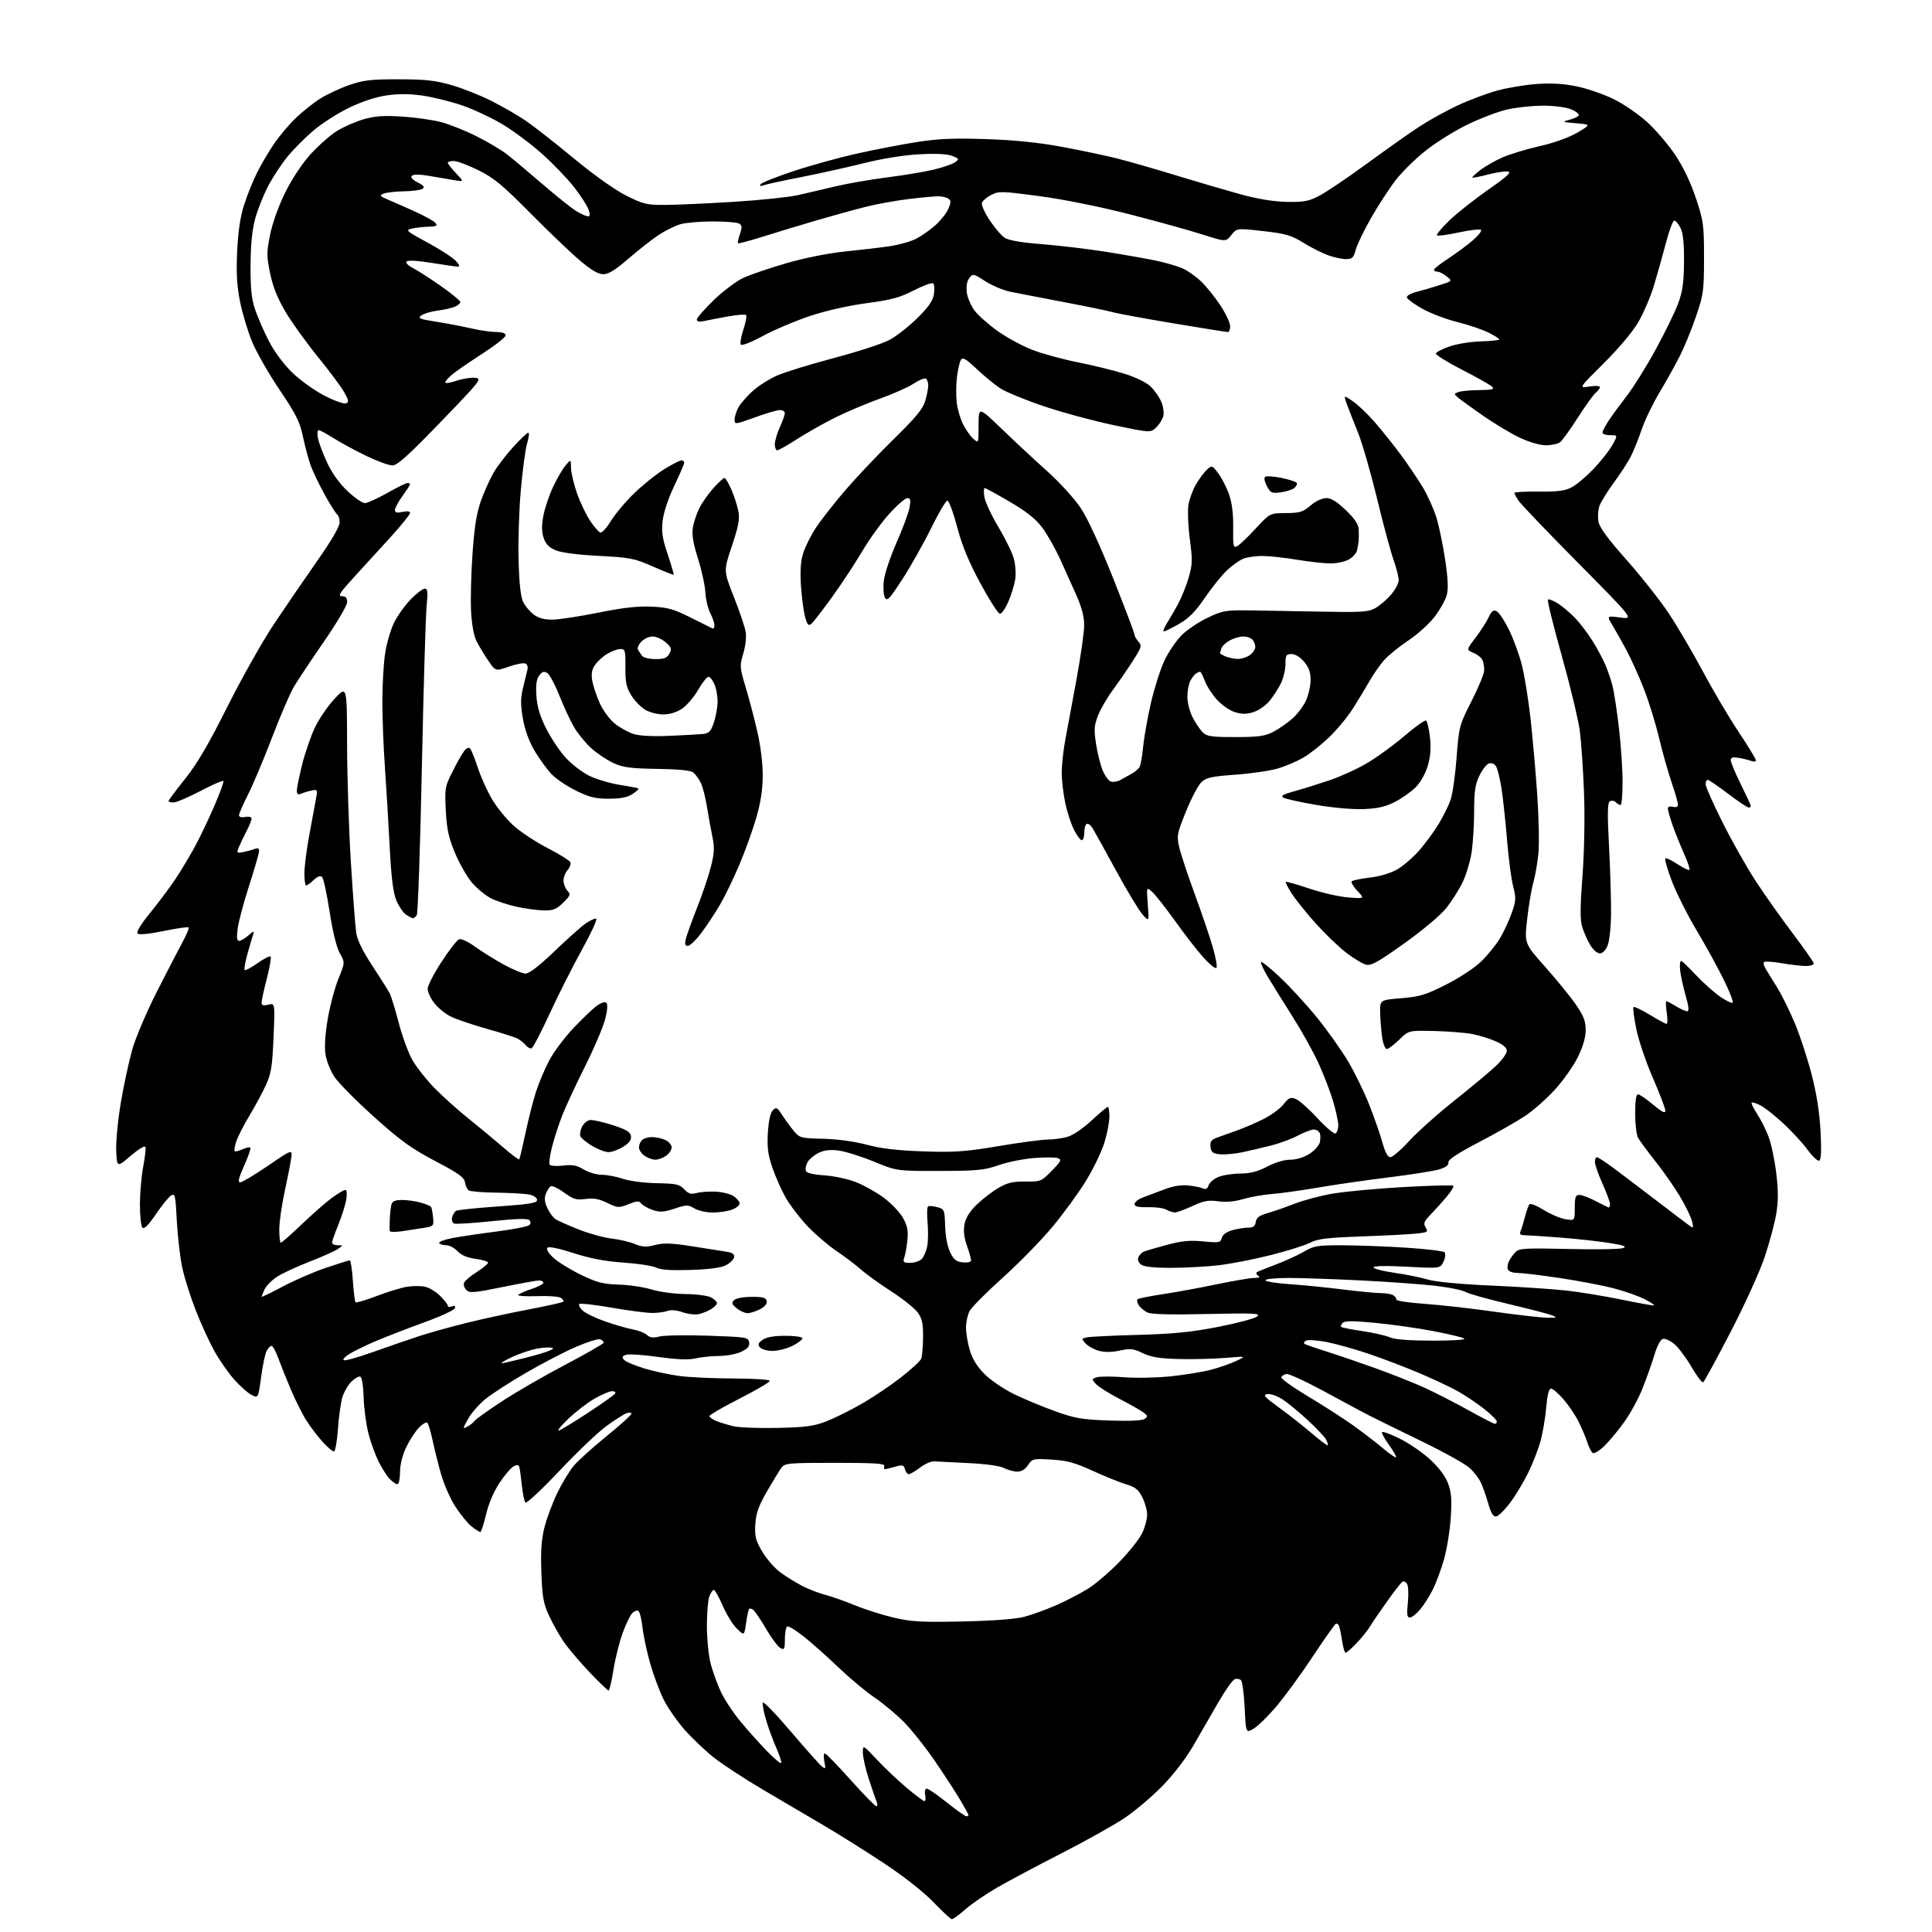<?xml version="1.0" encoding="UTF-8" standalone="no"?>
<svg 
  version="1.1" 
  xmlns="http://www.w3.org/2000/svg" 
  xmlns:xlink="http://www.w3.org/1999/xlink" 
  xmlns:svg="http://www.w3.org/2000/svg"
  xmlns:rdf="http://www.w3.org/1999/02/22-rdf-syntax-ns#"
  xmlns:cc="http://creativecommons.org/ns#"
  xmlns:dc="http://purl.org/dc/elements/1.1/"
  viewBox="0 0 768 768"
  width="768"
  height="768"
>
<style>svg {background-color: white; }</style>"
<path stroke="none" fill="black" fill-rule="evenodd" d="M378.35,762.91C377.88,762.87 374.57,759.79 371.00,756.09C367.10,752.04 359.31,745.91 351.50,740.74C344.35,736.01 333.66,729.29 327.76,725.82C321.85,722.34 310.89,715.90 303.42,711.50C295.94,707.10 287.01,701.25 283.57,698.50C280.13,695.75 274.94,690.80 272.05,687.50C269.17,684.20 265.50,678.93 263.91,675.80C262.32,672.66 259.92,666.29 258.57,661.64C257.22,657.00 255.81,650.44 255.43,647.08C255.05,643.71 254.30,640.69 253.77,640.36C253.24,640.03 252.14,640.43 251.33,641.24C250.52,642.05 248.79,645.66 247.48,649.25C246.18,652.85 244.54,659.44 243.83,663.90C243.13,668.35 242.27,672.00 241.91,672.00C241.55,672.00 238.12,668.70 234.29,664.67C230.47,660.64 225.88,655.23 224.10,652.64C222.32,650.05 219.68,645.36 218.23,642.22C216.00,637.36 215.54,634.77 215.20,625.00C214.90,616.41 215.22,611.86 216.47,607.00C217.39,603.42 219.66,597.35 221.52,593.50C223.37,589.65 226.31,584.80 228.04,582.72C229.78,580.64 235.65,575.33 241.10,570.92C246.54,566.51 251.00,562.49 251.00,561.98C251.00,561.48 250.10,561.40 249.01,561.80C247.91,562.21 244.32,564.50 241.04,566.89C237.76,569.28 229.36,577.28 222.39,584.67C215.42,592.07 209.34,597.74 208.89,597.29C208.44,596.84 207.79,593.78 207.45,590.49C207.11,587.19 206.65,583.92 206.43,583.21C206.14,582.26 205.52,582.18 204.13,582.93C203.08,583.49 200.57,586.45 198.54,589.50C196.27,592.93 194.23,597.73 193.22,602.03C192.32,605.86 191.29,609.00 190.93,609.00C190.57,609.00 189.02,608.02 187.50,606.82C185.97,605.62 183.07,602.08 181.04,598.95C179.02,595.82 176.43,589.94 175.29,585.88C174.15,581.82 172.65,575.80 171.95,572.50C171.25,569.20 170.33,566.10 169.91,565.62C169.49,565.14 167.92,566.04 166.44,567.62C164.95,569.20 162.67,572.75 161.37,575.50C159.94,578.54 159.02,582.36 159.01,585.25C159.00,587.86 158.55,590.00 158.00,590.00C157.45,590.00 156.12,589.12 155.03,588.03C153.95,586.95 151.96,583.88 150.61,581.21C149.25,578.54 147.40,573.46 146.48,569.93C145.56,566.39 144.69,559.92 144.56,555.55C144.41,550.76 143.86,547.45 143.18,547.23C142.56,547.02 140.96,547.95 139.61,549.30C138.27,550.64 136.66,553.49 136.05,555.62C135.43,557.76 134.65,563.44 134.32,568.25C133.98,573.06 133.27,577.00 132.74,577.00C132.20,577.00 130.22,575.31 128.33,573.25C126.44,571.19 123.56,567.42 121.93,564.88C120.30,562.35 117.46,556.72 115.63,552.38C113.80,548.05 111.52,542.36 110.57,539.75C109.61,537.14 108.44,535.00 107.95,535.00C107.47,535.00 106.58,535.91 105.99,537.02C105.39,538.14 104.40,542.83 103.78,547.46C102.65,555.87 102.65,555.87 99.94,554.47C98.45,553.70 95.34,550.92 93.03,548.30C90.72,545.68 87.22,540.65 85.25,537.13C83.28,533.60 79.95,526.34 77.85,520.98C75.74,515.62 73.31,507.92 72.44,503.87C71.58,499.81 70.61,491.47 70.29,485.33C69.76,475.10 69.57,474.25 67.99,475.24C67.05,475.83 64.33,479.17 61.96,482.68C59.02,487.00 57.31,488.71 56.62,488.02C56.06,487.46 55.61,483.29 55.62,478.75C55.63,474.21 56.22,467.49 56.92,463.81C57.63,460.13 58.03,456.59 57.82,455.95C57.59,455.27 55.10,456.77 51.96,459.44C46.50,464.11 46.50,464.11 46.20,457.51C46.04,453.87 46.87,445.21 48.04,438.26C49.21,431.31 51.28,421.77 52.62,417.06C53.97,412.35 58.40,401.98 62.46,394.00C66.52,386.02 71.11,377.17 72.66,374.32C74.21,371.47 75.25,368.92 74.98,368.65C74.71,368.38 70.25,369.03 65.06,370.09C59.16,371.30 55.27,371.67 54.69,371.09C54.10,370.50 55.98,367.40 59.73,362.82C63.02,358.79 67.50,352.80 69.69,349.50C71.88,346.20 75.28,340.57 77.23,337.00C79.19,333.43 82.71,326.11 85.05,320.73C87.39,315.36 89.07,310.74 88.79,310.45C88.50,310.17 84.38,311.98 79.61,314.47C74.85,316.96 70.06,319.00 68.98,319.00C67.89,319.00 67.00,318.74 67.00,318.41C67.00,318.09 69.94,314.15 73.54,309.66C78.32,303.70 82.85,295.98 90.35,281.00C96.00,269.73 104.37,254.88 108.96,248.00C113.55,241.12 121.29,229.82 126.15,222.89C131.74,214.93 135.00,209.33 135.00,207.70C135.00,206.28 134.58,204.86 134.06,204.54C133.54,204.21 131.29,200.65 129.06,196.61C126.83,192.56 124.30,187.29 123.45,184.88C122.59,182.47 121.22,177.35 120.41,173.50C119.17,167.63 117.68,164.64 111.16,155.00C106.89,148.68 101.99,140.12 100.27,136.00C98.56,131.88 96.39,124.70 95.45,120.06C94.17,113.73 93.87,108.72 94.27,100.06C94.63,92.14 95.49,86.30 97.01,81.50C98.23,77.65 100.59,71.80 102.25,68.50C103.91,65.20 106.97,60.02 109.04,57.00C111.12,53.98 114.99,49.40 117.66,46.84C120.32,44.28 124.70,40.81 127.39,39.13C130.08,37.45 135.26,35.04 138.89,33.78C144.47,31.86 147.53,31.50 158.50,31.52C169.02,31.53 173.01,31.97 179.44,33.81C183.81,35.07 190.96,37.90 195.33,40.11C199.70,42.31 205.82,45.84 208.93,47.95C212.04,50.07 220.65,56.80 228.05,62.92C236.16,69.62 244.46,75.52 248.95,77.77C255.73,81.17 257.11,81.50 264.45,81.46C268.88,81.44 281.05,80.89 291.50,80.24C301.95,79.59 313.43,78.40 317.00,77.60C320.57,76.80 327.32,75.23 332.00,74.11C336.68,72.99 345.90,71.38 352.50,70.54C359.10,69.71 367.51,68.30 371.18,67.42C374.86,66.54 378.69,65.22 379.68,64.48C381.38,63.24 381.30,63.07 378.50,61.97C376.53,61.20 372.04,60.97 365.46,61.33C359.32,61.66 350.78,63.02 343.46,64.85C336.88,66.50 325.57,69.01 318.32,70.43C311.07,71.85 304.35,73.31 303.40,73.68C302.28,74.11 301.91,73.95 302.35,73.25C302.72,72.65 308.53,70.32 315.26,68.08C321.99,65.84 333.35,62.69 340.50,61.09C347.65,59.49 358.45,57.40 364.50,56.46C373.05,55.13 379.17,54.87 392.00,55.30C403.23,55.67 412.83,56.65 422.07,58.36C429.53,59.74 439.43,61.82 444.07,62.99C448.70,64.17 459.25,67.19 467.50,69.72C475.75,72.25 487.23,75.61 493.00,77.20C499.96,79.11 506.20,80.14 511.50,80.25C518.37,80.38 520.21,80.03 524.50,77.79C527.25,76.36 535.80,70.58 543.50,64.95C551.20,59.32 560.58,52.70 564.34,50.25C568.11,47.79 574.86,44.06 579.34,41.96C583.83,39.86 590.88,37.20 595.00,36.05C599.12,34.90 606.33,33.70 611.00,33.38C616.93,32.98 621.77,33.28 627.00,34.39C631.12,35.26 637.65,37.52 641.51,39.42C645.36,41.32 651.31,45.39 654.72,48.48C658.13,51.57 663.17,57.46 665.92,61.57C669.13,66.37 672.08,72.54 674.15,78.78C677.17,87.88 677.38,89.40 677.37,102.50C677.37,115.59 677.16,117.10 674.21,125.72C672.48,130.79 669.64,137.77 667.91,141.22C666.19,144.68 662.55,151.20 659.84,155.72C657.12,160.24 653.86,167.00 652.59,170.74C651.32,174.48 649.36,179.33 648.24,181.52C647.13,183.71 644.09,188.38 641.50,191.89C638.92,195.40 636.35,199.58 635.79,201.16C635.24,202.75 635.07,205.55 635.41,207.38C635.85,209.71 639.21,214.29 646.61,222.61C652.42,229.15 660.01,238.78 663.47,244.00C666.93,249.22 673.00,259.57 676.97,267.00C680.93,274.43 687.28,285.18 691.09,290.89C694.89,296.60 698.00,301.72 698.00,302.25C698.00,302.78 697.21,302.90 696.25,302.52C695.29,302.14 693.04,301.58 691.25,301.28C688.81,300.87 688.00,301.10 688.00,302.21C688.00,303.02 689.80,307.32 692.00,311.76C694.20,316.20 696.00,320.10 696.00,320.42C696.00,320.74 695.59,321.00 695.09,321.00C694.58,321.00 690.90,318.53 686.91,315.50C682.92,312.48 679.28,310.00 678.83,310.00C678.37,310.00 678.00,310.79 678.01,311.75C678.01,312.71 681.07,319.61 684.82,327.07C688.56,334.54 694.55,345.11 698.14,350.57C701.72,356.03 708.34,365.36 712.83,371.30C717.32,377.23 721.00,382.52 721.00,383.05C721.00,383.57 719.57,384.00 717.83,384.00C716.09,384.00 711.79,383.50 708.28,382.89C704.76,382.28 701.60,382.07 701.23,382.43C700.87,382.80 701.21,384.08 701.98,385.30C702.76,386.51 704.85,389.90 706.63,392.83C708.41,395.77 711.51,402.07 713.51,406.83C715.51,411.60 718.48,420.68 720.12,427.00C722.11,434.67 723.30,442.20 723.69,449.60C724.09,456.94 723.93,460.92 723.23,461.36C722.65,461.71 720.55,459.80 718.57,457.09C716.59,454.39 712.24,449.66 708.91,446.58C705.59,443.50 701.51,440.28 699.84,439.42C698.18,438.56 696.60,438.07 696.33,438.33C696.07,438.60 697.03,440.60 698.47,442.78C699.91,444.96 701.97,449.04 703.03,451.85C704.10,454.66 705.48,461.23 706.10,466.45C706.94,473.57 706.92,477.64 706.05,482.72C705.41,486.45 703.36,494.07 701.50,499.65C699.64,505.24 693.56,518.62 687.98,529.40C682.40,540.17 677.48,549.20 677.04,549.47C676.60,549.75 674.51,547.00 672.39,543.38C670.27,539.75 667.23,535.69 665.64,534.35C664.04,533.00 662.01,532.04 661.12,532.21C660.11,532.40 658.81,534.78 657.68,538.51C656.69,541.80 654.57,547.79 652.98,551.81C651.39,555.83 648.09,561.91 645.64,565.31C643.20,568.72 639.61,573.01 637.68,574.86C635.75,576.71 633.72,577.94 633.16,577.60C632.60,577.25 631.60,575.29 630.94,573.24C630.27,571.18 628.70,567.48 627.45,565.00C626.20,562.52 623.53,558.59 621.51,556.25C619.49,553.91 617.27,552.00 616.57,552.00C615.71,552.00 615.09,554.37 614.67,559.25C614.33,563.24 613.34,569.20 612.48,572.50C611.62,575.80 609.35,581.65 607.45,585.50C605.55,589.35 602.29,594.75 600.21,597.49C598.13,600.24 595.69,602.63 594.80,602.80C593.59,603.03 592.74,601.63 591.49,597.32C590.56,594.13 589.22,590.39 588.50,588.99C587.78,587.60 585.96,585.23 584.45,583.73C582.95,582.23 574.25,577.36 565.11,572.92C555.98,568.48 546.70,563.93 544.50,562.80C542.30,561.68 534.32,557.41 526.77,553.30C519.22,549.20 512.29,545.99 511.36,546.17C510.43,546.35 509.52,546.95 509.34,547.50C509.15,548.05 513.84,551.40 519.75,554.94C525.66,558.48 533.65,563.61 537.50,566.34C541.35,569.06 546.86,573.29 549.75,575.72C552.64,578.16 555.00,579.74 555.00,579.23C555.00,578.72 553.62,576.39 551.93,574.06C550.24,571.72 549.10,569.56 549.41,569.26C549.71,568.96 552.88,570.14 556.45,571.90C560.03,573.66 565.40,577.34 568.41,580.09C571.88,583.27 574.49,586.70 575.58,589.56C576.94,593.14 577.17,595.91 576.70,603.28C576.37,608.35 575.17,615.80 574.02,619.84C572.88,623.87 570.86,629.32 569.53,631.95C568.20,634.57 565.92,638.13 564.47,639.86C563.01,641.59 561.19,643.00 560.43,643.00C559.32,643.00 559.16,641.78 559.64,637.14C559.98,633.92 559.85,630.56 559.36,629.69C558.87,628.81 558.01,628.41 557.45,628.80C556.89,629.18 554.20,632.64 551.47,636.47C548.73,640.30 545.67,644.80 544.65,646.47C543.64,648.14 541.18,651.19 539.20,653.25C537.22,655.31 535.29,657.00 534.91,657.00C534.53,657.00 533.91,654.92 533.53,652.37C533.15,649.83 532.60,647.13 532.31,646.38C532.03,645.63 531.41,645.25 530.94,645.54C530.48,645.82 526.29,651.78 521.65,658.78C517.00,665.78 510.51,674.65 507.23,678.50C503.95,682.35 499.91,686.28 498.26,687.23C495.27,688.96 495.27,688.96 494.78,678.93C494.52,673.41 493.86,668.46 493.32,667.92C492.78,667.38 491.64,667.20 490.80,667.52C489.96,667.85 487.07,671.92 484.38,676.57C481.70,681.22 477.25,688.93 474.50,693.69C471.44,699.00 466.59,705.33 462.00,710.03C457.88,714.24 451.11,719.96 446.97,722.73C442.83,725.50 431.58,731.79 421.97,736.71C412.36,741.63 400.84,747.76 396.37,750.34C391.90,752.92 386.20,756.83 383.72,759.02C381.23,761.21 378.81,762.96 378.35,762.91zM384.13,722.00C384.61,722.00 385.00,721.79 385.00,721.54C385.00,721.29 383.60,718.71 381.88,715.79C380.16,712.88 375.63,705.90 371.81,700.29C367.98,694.67 362.31,687.53 359.21,684.42C356.10,681.31 350.84,676.95 347.53,674.71C344.21,672.48 337.90,667.21 333.50,663.00C329.10,658.79 322.87,653.24 319.66,650.67C316.44,648.10 313.41,646.25 312.91,646.56C312.41,646.87 312.00,649.13 312.00,651.59C312.00,655.58 311.80,655.97 310.22,655.12C309.24,654.59 306.71,651.21 304.60,647.61C302.49,644.00 300.18,640.57 299.47,639.98C298.76,639.39 297.97,639.26 297.72,639.70C297.46,640.14 296.94,642.69 296.55,645.36C295.84,650.22 295.84,650.22 292.97,647.47C291.39,645.96 288.85,641.86 287.32,638.36C285.80,634.86 284.19,632.00 283.75,632.00C283.31,632.00 282.51,633.15 281.98,634.57C281.44,635.98 281.00,641.28 281.00,646.36C281.00,651.43 281.68,658.18 282.51,661.37C283.34,664.55 285.19,669.63 286.62,672.66C288.05,675.69 291.53,680.94 294.35,684.33C297.16,687.72 301.83,692.94 304.72,695.93C307.61,698.92 310.21,701.13 310.50,700.84C310.79,700.55 309.92,697.81 308.57,694.75C307.22,691.70 305.38,686.67 304.48,683.58C303.58,680.49 303.02,677.45 303.23,676.82C303.44,676.19 308.38,681.28 314.21,688.14C320.05,694.99 325.61,701.26 326.58,702.05C328.21,703.39 328.29,703.26 327.69,700.25C327.34,698.46 327.42,697.00 327.88,697.00C328.33,697.00 332.93,701.73 338.09,707.50C343.26,713.27 347.88,718.00 348.35,718.00C348.83,718.00 348.88,717.21 348.48,716.25C348.08,715.29 346.68,711.22 345.37,707.21C344.07,703.20 343.00,698.49 343.00,696.73C343.00,693.54 343.00,693.54 348.75,699.65C351.91,703.01 357.26,708.06 360.64,710.88C364.01,713.69 367.10,716.00 367.50,716.00C367.90,716.00 368.02,714.88 367.76,713.50C367.48,712.04 367.74,711.00 368.39,711.01C369.00,711.01 372.60,713.48 376.38,716.51C380.17,719.53 383.66,722.00 384.13,722.00zM382.50,644.56C394.31,644.31 403.58,643.63 407.00,642.75C410.02,641.97 415.88,639.85 420.00,638.03C424.12,636.21 429.89,633.20 432.81,631.34C435.73,629.47 441.24,624.73 445.05,620.81C448.86,616.88 452.89,611.80 453.99,609.52C455.10,607.24 456.00,603.92 456.00,602.14C456.00,600.37 455.13,597.22 454.07,595.14C452.54,592.15 451.24,591.10 447.82,590.10C445.44,589.41 439.46,586.99 434.52,584.74C427.20,581.40 424.14,580.56 417.96,580.20C410.67,579.78 410.32,579.87 408.67,582.38C407.57,584.06 406.05,585.00 404.43,585.00C403.04,585.00 400.66,584.36 399.15,583.58C397.48,582.71 391.86,581.93 384.95,581.60C378.65,581.29 372.52,580.98 371.33,580.91C370.13,580.84 367.62,581.95 365.73,583.39C363.85,584.83 361.84,586.00 361.27,586.00C360.70,586.00 360.00,585.12 359.72,584.04C359.27,582.33 358.79,582.20 355.86,583.04C354.02,583.57 352.19,584.00 351.79,584.00C351.39,584.00 351.28,583.44 351.54,582.75C351.91,581.78 347.61,581.50 332.05,581.50C313.25,581.50 312.00,581.62 310.60,583.50C309.78,584.60 307.20,588.83 304.86,592.90C301.54,598.67 300.53,601.52 300.25,605.90C299.95,610.71 300.34,612.24 302.98,616.76C304.67,619.66 307.96,623.41 310.28,625.11C312.60,626.80 316.53,629.22 319.02,630.49C321.50,631.76 325.55,633.32 328.02,633.96C330.48,634.60 335.82,636.48 339.87,638.14C343.92,639.80 350.90,642.01 355.37,643.06C362.27,644.67 366.38,644.90 382.50,644.56zM527.80,574.53C528.00,574.33 527.70,573.30 527.13,572.23C526.56,571.17 523.30,567.72 519.90,564.57C516.49,561.41 512.01,557.71 509.93,556.34C507.85,554.96 505.12,553.99 503.84,554.17C501.85,554.45 502.51,555.23 508.51,559.59C512.35,562.39 518.19,566.98 521.47,569.79C524.75,572.60 527.60,574.73 527.80,574.53zM222.18,568.64C223.10,568.35 228.37,565.15 233.89,561.52C239.41,557.89 244.20,554.49 244.52,553.96C244.85,553.43 244.30,553.00 243.31,553.01C242.31,553.01 239.19,554.34 236.38,555.96C233.56,557.57 228.83,561.21 225.88,564.03C222.92,566.86 221.26,568.93 222.18,568.64zM185.82,567.09C186.96,566.49 188.19,565.50 188.56,564.90C188.93,564.30 193.79,560.81 199.37,557.15C204.94,553.48 216.35,546.89 224.73,542.49C233.10,538.10 239.96,534.15 239.98,533.72C239.99,533.29 239.36,532.69 238.58,532.39C237.80,532.09 233.45,533.45 228.92,535.42C224.39,537.38 215.56,541.96 209.31,545.59C203.05,549.22 195.81,553.88 193.22,555.94C190.62,558.00 187.43,561.60 186.13,563.94C183.86,568.03 183.84,568.15 185.82,567.09zM309.00,567.62C320.28,567.37 323.48,566.94 328.48,565.01C331.76,563.73 338.12,560.58 342.60,558.00C347.09,555.42 354.07,550.72 358.13,547.55C362.18,544.38 365.81,541.05 366.18,540.15C366.55,539.24 366.89,535.42 366.93,531.65C366.99,526.17 366.57,524.21 364.84,521.78C363.66,520.12 358.93,516.33 354.33,513.36C349.74,510.40 344.29,506.48 342.24,504.65C340.18,502.82 335.80,499.51 332.50,497.28C329.20,495.06 324.00,490.60 320.95,487.37C317.89,484.14 313.99,479.02 312.28,476.00C310.57,472.98 308.18,467.57 306.98,464.00C305.25,458.88 304.89,455.95 305.25,450.18C305.54,445.50 306.25,442.32 307.22,441.35C308.57,440.00 308.96,440.19 310.87,443.17C312.05,445.00 314.12,447.84 315.48,449.48C317.86,452.37 318.26,452.47 327.22,452.68C332.91,452.81 339.59,453.73 344.50,455.04C350.22,456.57 356.64,457.33 367.00,457.69C379.50,458.12 383.63,457.83 396.96,455.59C405.46,454.17 414.24,453.00 416.46,452.99C418.68,452.99 422.18,452.52 424.24,451.95C426.41,451.35 430.45,448.62 433.87,445.46C437.12,442.45 440.04,440.00 440.38,440.00C440.72,440.00 441.00,441.75 441.00,443.89C441.00,446.04 440.11,450.69 439.01,454.23C437.92,457.77 434.66,464.54 431.76,469.29C428.87,474.03 422.83,482.32 418.34,487.72C413.85,493.11 404.91,502.25 398.48,508.01C392.05,513.78 386.16,519.71 385.40,521.20C384.63,522.69 384.00,525.64 384.00,527.77C384.00,529.90 384.68,533.94 385.52,536.76C386.56,540.26 388.43,543.28 391.43,546.27C393.84,548.68 399.12,552.26 403.16,554.22C407.20,556.18 414.55,559.24 419.50,561.01C427.35,563.83 430.10,564.29 441.00,564.68C449.01,564.96 454.04,564.73 455.00,564.04C456.31,563.10 456.26,562.78 454.62,561.52C453.58,560.73 449.28,558.29 445.07,556.10C440.86,553.91 436.61,551.23 435.63,550.15C433.92,548.25 433.93,548.16 436.02,547.49C437.22,547.11 442.09,547.11 446.85,547.48C451.61,547.85 460.00,547.68 465.50,547.10C471.00,546.52 478.15,545.35 481.39,544.50C484.63,543.65 489.13,542.08 491.39,541.01C495.50,539.07 495.50,539.07 487.00,539.79C482.32,540.18 474.01,540.38 468.53,540.23C460.89,540.03 457.56,539.48 454.29,537.90C450.59,536.11 449.37,535.97 445.15,536.87C441.95,537.56 439.09,537.59 436.79,536.95C434.87,536.42 432.51,535.11 431.54,534.04C429.84,532.17 429.86,532.08 432.14,531.61C433.44,531.34 442.60,530.90 452.50,530.63C466.43,530.25 473.60,529.54 484.21,527.46C491.75,525.99 498.72,524.13 499.71,523.33C501.28,522.05 498.90,521.93 479.88,522.34C464.62,522.68 457.60,522.48 455.98,521.66C454.73,521.02 453.22,519.73 452.63,518.80C452.05,517.86 451.84,516.82 452.18,516.49C452.51,516.15 457.00,515.25 462.14,514.47C467.29,513.70 476.90,511.94 483.50,510.56C490.10,509.18 496.85,508.03 498.50,508.01C500.57,507.98 501.08,507.70 500.14,507.11C499.40,506.64 499.19,506.00 499.68,505.69C500.18,505.39 503.60,504.01 507.28,502.62C510.96,501.23 515.93,498.95 518.33,497.55C522.28,495.23 523.67,495.00 533.59,495.02C539.59,495.03 550.98,495.46 558.90,495.97C566.82,496.48 573.71,497.31 574.20,497.80C574.73,498.33 574.58,499.83 573.83,501.47C572.57,504.25 572.57,504.25 559.28,503.54C550.93,503.10 546.00,503.20 546.00,503.80C546.00,504.34 549.71,505.30 554.25,505.95C558.79,506.60 564.75,507.80 567.50,508.63C570.61,509.56 580.26,510.47 593.00,511.04C604.27,511.54 617.77,512.45 623.00,513.05C628.23,513.65 637.85,515.23 644.38,516.57C650.91,517.91 656.76,518.98 657.38,518.95C658.00,518.93 656.43,517.83 653.91,516.52C651.39,515.20 645.68,513.20 641.23,512.06C636.79,510.92 627.15,509.10 619.82,508.00C612.50,506.91 605.02,506.01 603.22,506.01C601.31,506.00 599.71,505.41 599.39,504.58C599.09,503.80 599.33,502.26 599.92,501.16C600.51,500.06 601.69,498.45 602.55,497.59C603.90,496.24 606.82,496.09 623.52,496.49C634.19,496.75 643.91,496.60 645.13,496.15C646.85,495.51 645.66,495.06 639.74,494.10C635.57,493.43 626.83,492.47 620.32,491.96C613.82,491.46 607.44,491.04 606.14,491.02C604.29,491.01 603.94,490.62 604.51,489.25C604.91,488.29 605.70,485.70 606.26,483.50C606.82,481.30 607.60,479.14 607.99,478.70C608.38,478.26 610.93,479.29 613.66,480.98C616.39,482.68 620.28,484.33 622.31,484.66C626.00,485.26 626.00,485.26 626.00,480.13C626.00,475.80 626.29,475.00 627.85,475.00C628.87,475.00 631.82,476.13 634.40,477.50C636.99,478.88 639.31,480.00 639.55,480.00C639.80,480.00 640.00,479.37 640.00,478.59C640.00,477.82 638.65,474.18 637.00,470.50C635.35,466.82 634.00,462.96 634.00,461.91C634.00,460.86 634.35,460.00 634.78,460.00C635.20,460.00 638.02,461.82 641.03,464.05C644.04,466.28 651.62,472.02 657.87,476.80C664.12,481.59 670.16,486.17 671.28,486.98C673.25,488.41 673.30,488.34 672.61,485.48C672.21,483.84 670.10,479.48 667.92,475.79C665.74,472.09 661.32,465.76 658.11,461.72C654.90,457.67 651.76,453.41 651.13,452.25C650.51,451.08 650.00,446.73 650.00,442.57C650.00,437.68 650.39,435.00 651.11,435.00C651.72,435.00 654.42,436.84 657.11,439.09C660.67,442.07 662.00,442.74 662.00,441.54C662.00,440.63 659.77,434.76 657.04,428.50C654.31,422.23 651.34,413.46 650.44,408.99C649.53,404.53 649.04,400.63 649.34,400.33C649.64,400.03 652.56,401.41 655.82,403.39C659.09,405.38 662.09,407.00 662.49,407.00C662.90,407.00 662.92,404.98 662.55,402.50C662.18,400.02 662.12,398.00 662.41,398.00C662.71,398.00 664.43,398.90 666.23,400.00C668.03,401.09 670.03,401.99 670.68,402.00C671.52,402.00 671.32,400.12 670.01,395.53C668.99,391.97 668.01,387.36 667.83,385.28C667.65,383.17 667.92,381.72 668.43,382.00C668.94,382.27 671.64,384.92 674.43,387.87C677.22,390.82 681.44,394.58 683.82,396.22C686.20,397.85 688.43,398.91 688.77,398.56C689.12,398.21 687.47,394.00 685.10,389.21C682.74,384.42 677.89,375.63 674.34,369.69C670.79,363.74 666.39,354.96 664.56,350.19C662.73,345.41 661.60,341.36 662.05,341.19C662.50,341.02 664.70,342.10 666.95,343.59C669.20,345.07 671.28,346.06 671.56,345.77C671.85,345.48 670.90,342.61 669.44,339.37C667.99,336.14 665.95,331.07 664.90,328.09C663.86,325.12 663.00,322.12 663.00,321.44C663.00,320.68 663.79,320.39 665.00,320.71C666.32,321.05 667.00,320.74 667.00,319.79C667.00,319.00 665.86,315.01 664.46,310.93C663.06,306.84 660.80,298.81 659.44,293.07C658.07,287.33 655.34,278.56 653.37,273.57C651.39,268.58 648.34,261.80 646.57,258.50C644.81,255.20 642.31,250.76 641.01,248.63C638.66,244.77 638.66,244.77 644.08,245.47C649.50,246.18 649.50,246.18 627.39,223.84C615.22,211.55 604.54,200.39 603.64,199.03C602.74,197.67 602.00,196.28 602.00,195.94C602.00,195.60 606.39,195.36 611.75,195.41C619.50,195.48 622.20,195.12 624.93,193.63C626.81,192.61 630.67,189.33 633.50,186.36C636.34,183.39 639.66,179.17 640.89,176.98C643.13,173.00 643.13,173.00 640.06,173.00C638.38,173.00 637.00,172.54 637.00,171.98C637.00,171.42 638.11,169.28 639.47,167.23C640.82,165.18 644.10,160.69 646.75,157.26C649.40,153.83 654.58,145.51 658.26,138.76C661.93,132.02 665.93,123.80 667.14,120.50C668.87,115.81 669.36,112.22 669.42,104.00C669.47,96.56 669.05,92.63 667.99,90.53C667.17,88.89 666.05,87.62 665.50,87.71C664.95,87.79 663.47,91.83 662.20,96.68C660.94,101.53 658.81,109.10 657.48,113.50C656.15,117.90 653.36,124.42 651.28,128.00C649.02,131.89 643.49,138.47 637.51,144.41C627.52,154.33 627.52,154.33 631.76,153.65C634.09,153.28 636.00,153.38 636.00,153.87C636.00,154.35 635.25,155.37 634.33,156.13C633.41,156.88 630.21,161.32 627.22,166.00C624.23,170.68 621.07,175.06 620.20,175.75C619.33,176.44 616.79,177.00 614.56,177.00C612.12,177.00 607.96,175.79 604.14,173.99C600.64,172.33 594.11,168.43 589.64,165.32C585.16,162.21 580.68,158.97 579.68,158.12C577.93,156.62 577.93,156.55 579.68,155.86C580.68,155.46 584.40,155.11 587.95,155.07C593.10,155.01 594.15,154.75 593.17,153.75C592.50,153.06 587.12,150.03 581.22,147.00C575.33,143.97 570.63,141.05 570.78,140.50C570.94,139.95 573.41,138.69 576.28,137.70C579.15,136.70 584.76,135.80 588.75,135.70C592.73,135.59 595.99,135.24 596.00,134.93C596.00,134.61 594.04,133.38 591.64,132.18C589.25,130.98 583.67,129.10 579.25,128.00C574.84,126.90 568.62,124.54 565.44,122.75C562.26,120.96 559.49,118.96 559.27,118.31C559.03,117.60 560.63,116.66 563.19,116.00C565.56,115.39 569.72,114.18 572.43,113.30C577.37,111.72 577.37,111.72 575.07,109.86C573.81,108.84 572.15,108.00 571.39,108.00C570.63,108.00 570.00,107.66 570.01,107.25C570.01,106.84 572.60,104.80 575.76,102.73C578.92,100.66 583.29,97.42 585.48,95.54C587.66,93.66 589.12,91.79 588.72,91.39C588.32,90.99 584.35,91.44 579.90,92.40C575.45,93.36 571.54,93.88 571.22,93.55C570.90,93.23 573.08,90.60 576.07,87.71C579.06,84.81 586.00,79.31 591.50,75.47C599.25,70.07 601.02,68.43 599.35,68.19C598.16,68.02 594.58,68.57 591.39,69.40C588.20,70.24 585.44,70.77 585.27,70.60C585.09,70.42 586.54,69.06 588.49,67.58C590.43,66.09 594.38,63.84 597.26,62.57C600.14,61.30 606.78,59.29 612.01,58.10C617.81,56.79 623.66,54.69 627.01,52.72C632.50,49.50 632.50,49.50 626.50,48.99C621.00,48.52 620.77,48.41 623.74,47.66C625.52,47.21 627.24,46.42 627.56,45.90C627.88,45.38 626.55,44.29 624.60,43.48C622.49,42.60 617.92,42.01 613.28,42.01C609.00,42.02 602.58,42.71 599.00,43.55C595.42,44.39 588.38,47.07 583.35,49.51C578.31,51.95 570.83,56.62 566.72,59.89C562.61,63.15 557.23,68.45 554.76,71.66C552.29,74.87 547.95,81.55 545.11,86.50C542.27,91.45 539.49,97.19 538.93,99.25C538.07,102.46 537.52,103.00 535.09,103.00C533.53,103.00 530.37,102.33 528.06,101.52C525.76,100.71 521.31,98.47 518.19,96.54C513.25,93.50 511.13,92.88 502.08,91.86C491.67,90.68 491.67,90.68 489.47,93.43C487.28,96.18 487.28,96.18 477.89,93.18C472.73,91.53 459.66,87.91 448.85,85.14C437.16,82.14 422.74,79.24 413.21,77.97C398.26,75.97 397.01,75.94 394.06,77.47C392.32,78.37 390.64,79.77 390.33,80.59C390.02,81.40 391.39,84.51 393.37,87.50C395.36,90.49 398.06,93.65 399.38,94.52C400.97,95.56 405.98,96.42 414.14,97.06C420.94,97.59 432.35,98.95 439.50,100.08C446.65,101.21 455.54,102.78 459.25,103.55C462.96,104.33 467.69,105.68 469.75,106.53C471.81,107.39 475.25,109.76 477.38,111.80C479.51,113.83 483.00,118.16 485.13,121.41C487.26,124.65 489.00,128.37 489.00,129.66C489.00,130.94 488.60,132.00 488.11,132.00C487.62,132.00 477.83,130.43 466.36,128.52C454.89,126.60 444.03,124.61 442.23,124.08C440.43,123.56 431.65,121.74 422.73,120.05C413.80,118.35 404.27,116.51 401.54,115.95C398.81,115.39 394.37,113.52 391.66,111.78C386.87,108.71 386.71,108.68 385.30,110.56C384.37,111.80 384.02,113.86 384.33,116.29C384.60,118.37 386.00,121.62 387.44,123.51C388.88,125.39 392.99,129.04 396.59,131.60C400.18,134.16 406.37,137.52 410.35,139.07C414.32,140.61 422.51,142.85 428.54,144.04C434.57,145.24 442.93,147.29 447.11,148.61C451.75,150.06 455.82,152.08 457.50,153.75C459.03,155.26 460.90,157.97 461.66,159.76C462.41,161.55 462.76,164.10 462.43,165.41C462.10,166.73 460.82,168.76 459.58,169.93C457.32,172.05 457.32,172.05 442.91,169.05C434.98,167.39 422.45,164.01 415.06,161.53C407.66,159.04 399.79,155.80 397.56,154.33C395.33,152.85 391.11,149.38 388.19,146.62C383.95,142.61 382.69,141.88 381.98,143.04C381.49,143.83 380.78,146.89 380.41,149.84C380.05,152.79 380.00,157.37 380.32,160.03C380.63,162.69 381.77,166.58 382.84,168.68C383.91,170.78 385.74,173.36 386.89,174.40C389.00,176.31 389.00,176.31 389.00,168.97C389.00,161.63 389.00,161.63 398.28,170.57C403.38,175.48 411.52,183.06 416.37,187.40C421.24,191.77 427.17,198.29 429.62,201.98C432.36,206.09 437.31,216.82 442.53,229.96C447.19,241.68 451.00,251.73 451.00,252.30C451.00,252.88 451.70,254.12 452.56,255.06C453.98,256.64 453.80,257.28 450.37,262.64C448.31,265.86 444.72,271.09 442.40,274.25C440.07,277.40 437.38,282.05 436.42,284.57C434.93,288.46 434.83,290.17 435.71,295.83C436.28,299.50 437.46,304.19 438.33,306.26C439.20,308.33 440.63,310.31 441.52,310.65C442.40,310.99 444.11,310.74 445.31,310.09C446.52,309.45 448.59,308.30 449.92,307.53C451.25,306.77 452.66,305.55 453.05,304.82C453.44,304.10 454.08,300.35 454.46,296.50C454.85,292.65 456.27,284.77 457.61,279.00C458.96,273.23 461.35,265.80 462.92,262.50C464.49,259.20 467.51,254.74 469.63,252.59C471.76,250.44 476.43,247.29 480.00,245.59C486.14,242.67 487.11,242.51 497.50,242.65C503.55,242.74 516.38,242.96 526.00,243.15C541.02,243.45 543.94,243.26 546.60,241.80C548.31,240.87 551.12,238.49 552.85,236.52C554.58,234.54 556.00,231.89 556.00,230.62C556.00,229.35 555.06,225.65 553.91,222.41C552.76,219.16 549.81,208.19 547.36,198.03C544.90,187.88 541.52,176.18 539.85,172.03C538.17,167.89 536.19,162.81 535.44,160.74C534.08,156.98 534.08,156.98 537.72,159.46C539.73,160.82 543.64,164.55 546.43,167.75C549.22,170.95 553.85,176.74 556.73,180.63C559.61,184.51 563.56,190.35 565.52,193.59C567.47,196.84 569.93,202.29 570.99,205.70C572.04,209.11 573.61,216.67 574.48,222.52C575.60,230.05 575.78,234.15 575.09,236.62C574.56,238.54 572.41,242.37 570.32,245.13C568.22,247.90 563.50,252.16 559.84,254.60C556.17,257.04 551.81,260.59 550.15,262.48C548.49,264.37 545.91,268.08 544.42,270.71C542.93,273.34 539.95,278.26 537.81,281.64C535.66,285.02 531.34,290.23 528.20,293.21C525.07,296.20 520.48,299.81 518.00,301.23C515.52,302.66 511.02,304.57 508.00,305.48C504.98,306.38 497.41,307.49 491.19,307.94C481.65,308.63 479.53,309.09 477.58,310.92C476.32,312.11 473.56,317.34 471.46,322.53C467.86,331.45 467.71,332.23 468.78,336.85C469.40,339.53 472.12,347.75 474.83,355.12C477.53,362.48 480.77,371.99 482.03,376.27C483.28,380.54 483.96,384.36 483.55,384.77C483.14,385.17 480.88,383.38 478.52,380.78C476.17,378.19 471.09,371.67 467.24,366.28C463.39,360.90 459.23,355.60 457.98,354.50C455.72,352.50 455.72,352.50 456.26,359.48C456.81,366.47 456.81,366.47 454.15,363.48C452.69,361.84 447.95,353.98 443.61,346.00C439.27,338.02 435.09,330.47 434.32,329.22C433.54,327.96 432.48,327.20 431.96,327.53C431.43,327.85 431.00,329.44 431.00,331.06C431.00,332.68 430.56,334.00 430.02,334.00C429.48,334.00 428.10,332.15 426.95,329.89C425.79,327.64 424.22,322.80 423.44,319.14C422.67,315.49 422.04,310.02 422.05,307.00C422.06,303.98 422.71,298.12 423.49,294.00C424.27,289.88 426.27,279.07 427.94,270.00C429.60,260.93 430.97,251.29 430.98,248.58C430.99,245.20 430.02,241.44 427.86,236.58C426.14,232.69 423.21,226.18 421.35,222.11C419.49,218.05 416.37,212.54 414.41,209.88C411.81,206.33 408.33,203.55 401.48,199.51C396.33,196.48 391.80,194.00 391.42,194.00C391.05,194.00 391.00,195.62 391.32,197.60C391.64,199.58 394.15,204.94 396.89,209.51C399.63,214.08 402.39,219.75 403.03,222.12C403.67,224.48 403.91,228.19 403.56,230.35C403.21,232.52 401.99,236.48 400.84,239.15C399.69,241.82 398.19,244.00 397.51,244.00C396.82,244.00 393.33,238.56 389.74,231.92C385.04,223.21 382.45,216.93 380.46,209.42C378.94,203.69 377.20,199.01 376.60,199.01C375.99,199.02 373.13,203.86 370.24,209.76C367.35,215.67 362.24,224.75 358.89,229.95C353.64,238.10 352.66,239.15 351.78,237.57C351.21,236.56 351.02,233.51 351.34,230.76C351.67,228.03 353.95,221.22 356.41,215.64C358.88,210.07 361.19,203.81 361.56,201.75C362.09,198.76 361.91,198.00 360.70,198.00C359.86,198.00 356.62,200.81 353.50,204.25C350.39,207.69 345.58,214.32 342.83,219.00C340.08,223.68 334.71,231.84 330.90,237.14C327.08,242.44 323.33,247.31 322.55,247.96C321.39,248.92 320.94,248.45 320.06,245.32C319.47,243.22 318.72,237.68 318.41,233.00C318.01,227.02 318.26,223.15 319.26,219.95C320.04,217.44 322.28,212.94 324.23,209.95C326.19,206.95 331.45,200.22 335.92,195.00C340.40,189.78 349.13,180.55 355.32,174.50C364.06,165.96 366.85,162.58 367.79,159.38C368.46,157.12 369.00,154.33 369.00,153.19C369.00,152.05 368.57,150.85 368.04,150.52C367.50,150.19 365.32,151.08 363.18,152.50C361.03,153.92 354.95,156.63 349.66,158.52C344.37,160.41 336.32,163.82 331.77,166.10C327.22,168.38 320.45,172.22 316.72,174.63C312.99,177.03 309.50,179.00 308.97,179.00C308.44,179.00 308.00,177.92 308.00,176.61C308.00,175.29 308.89,172.26 309.98,169.86C311.07,167.46 311.97,164.94 311.98,164.25C311.99,163.56 311.11,163.00 310.03,163.00C308.94,163.00 304.44,164.32 300.03,165.93C292.35,168.73 292.00,168.77 292.00,166.88C292.00,165.79 292.65,163.65 293.44,162.13C294.22,160.60 296.76,157.65 299.06,155.56C301.36,153.48 305.76,150.67 308.83,149.31C311.90,147.96 322.08,144.82 331.45,142.33C340.83,139.85 350.75,136.63 353.50,135.17C356.25,133.71 361.25,129.81 364.60,126.50C369.09,122.07 370.84,119.56 371.24,116.99C371.54,115.07 371.44,113.13 371.01,112.67C370.59,112.22 367.15,113.44 363.37,115.38C357.70,118.30 354.40,119.20 344.50,120.52C337.27,121.48 328.32,123.50 322.00,125.61C316.23,127.53 307.81,131.09 303.30,133.53C298.47,136.14 294.84,137.55 294.47,136.96C294.13,136.41 294.61,133.69 295.53,130.91C296.45,128.14 296.92,125.59 296.57,125.24C296.22,124.89 292.91,125.15 289.22,125.82C285.52,126.50 281.26,127.31 279.75,127.64C277.93,128.03 277.00,127.82 277.00,127.01C277.00,126.34 280.04,122.87 283.75,119.28C287.46,115.70 292.75,111.73 295.50,110.45C298.25,109.17 305.98,106.55 312.67,104.61C319.81,102.55 329.32,100.64 335.67,100.00C341.63,99.39 349.58,98.46 353.34,97.92C357.10,97.39 361.95,96.04 364.13,94.93C366.31,93.82 369.82,91.35 371.93,89.45C374.04,87.54 376.34,84.59 377.04,82.90C378.11,80.33 378.09,79.67 376.91,78.92C376.13,78.43 374.38,78.03 373.00,78.02C371.62,78.01 366.45,78.49 361.50,79.08C356.55,79.67 348.90,81.04 344.50,82.13C340.10,83.22 331.10,85.70 324.50,87.63C317.90,89.57 308.28,92.48 303.12,94.11C297.96,95.74 293.57,96.91 293.37,96.70C293.16,96.49 293.50,94.85 294.13,93.05C295.05,90.43 295.00,89.61 293.89,88.91C293.12,88.43 288.45,88.03 283.50,88.02C278.55,88.02 272.72,88.51 270.54,89.11C268.36,89.72 264.31,91.74 261.54,93.60C258.77,95.47 253.39,99.70 249.60,103.00C244.60,107.34 241.90,109.00 239.82,109.00C237.78,109.00 235.03,107.38 230.40,103.45C226.80,100.40 217.92,91.91 210.68,84.59C199.67,73.48 196.28,70.69 190.12,67.65C186.05,65.64 181.67,64.00 180.37,64.00C179.06,64.00 178.00,64.32 178.00,64.70C178.00,65.09 179.46,66.95 181.25,68.84C184.50,72.27 184.50,72.27 180.50,71.60C178.30,71.23 173.84,70.47 170.60,69.92C166.82,69.27 164.35,69.25 163.73,69.87C163.12,70.48 163.94,71.44 166.03,72.52C168.54,73.81 168.97,74.41 167.90,75.09C167.13,75.57 163.80,76.01 160.50,76.05C157.20,76.10 153.60,76.51 152.50,76.97C150.73,77.70 150.97,77.99 154.50,79.48C156.70,80.40 161.54,82.54 165.25,84.23C168.96,85.92 172.51,87.90 173.12,88.65C174.03,89.74 173.51,90.02 170.37,90.12C168.24,90.18 165.23,90.52 163.67,90.87C161.04,91.46 161.45,91.83 169.88,96.39C174.85,99.08 179.91,102.34 181.13,103.64C182.69,105.30 182.93,105.99 181.92,105.98C181.14,105.97 176.47,105.30 171.54,104.50C166.22,103.62 162.21,103.39 161.67,103.93C161.14,104.46 162.14,105.53 164.14,106.55C165.99,107.49 170.99,110.71 175.25,113.70C179.51,116.69 183.00,119.57 183.00,120.09C183.00,120.61 181.99,121.46 180.75,121.96C179.51,122.47 176.42,123.15 173.89,123.48C171.35,123.81 168.47,124.67 167.49,125.38C165.95,126.51 166.74,126.84 173.61,127.93C177.95,128.62 184.20,129.81 187.50,130.58C190.80,131.34 195.19,131.98 197.25,131.99C199.68,131.99 201.00,132.46 201.00,133.32C201.00,134.04 196.86,137.30 191.79,140.57C186.73,143.83 181.33,147.55 179.79,148.84C178.26,150.13 177.00,151.56 177.00,152.03C177.00,152.50 178.99,152.20 181.43,151.37C183.86,150.54 187.19,150.01 188.83,150.18C191.71,150.49 191.24,151.09 175.15,167.76C162.12,181.26 157.95,185.01 155.95,185.01C154.54,185.00 149.82,183.27 145.45,181.15C141.08,179.03 135.27,175.88 132.55,174.15C129.83,172.42 127.19,171.00 126.68,171.00C126.16,171.00 126.04,172.45 126.40,174.25C126.76,176.04 128.41,180.43 130.08,184.00C132.01,188.12 134.97,192.24 138.17,195.25C140.95,197.86 144.04,200.00 145.02,200.00C146.01,200.00 150.00,198.20 153.88,196.00C157.76,193.80 161.40,192.00 161.97,192.00C162.54,192.00 163.00,192.23 163.00,192.51C163.00,192.79 161.65,194.88 160.00,197.16C158.35,199.44 157.00,201.94 157.00,202.73C157.00,203.80 157.76,203.99 160.00,203.50C161.90,203.08 163.00,203.24 163.00,203.93C163.00,204.53 159.42,208.95 155.04,213.76C150.66,218.57 144.09,225.76 140.44,229.75C135.02,235.67 134.19,237.00 135.90,237.00C137.43,237.00 138.00,237.63 138.00,239.34C138.00,240.66 133.96,247.53 128.74,255.09C123.64,262.47 118.24,270.60 116.74,273.16C115.24,275.73 111.38,284.73 108.15,293.16C104.93,301.60 100.65,311.75 98.65,315.73C96.64,319.70 95.00,323.46 95.00,324.09C95.00,324.77 96.01,325.04 97.50,324.76C98.99,324.47 100.00,324.74 100.00,325.43C100.00,326.06 99.07,328.36 97.93,330.54C96.79,332.72 95.43,335.57 94.90,336.88C94.01,339.10 94.14,339.22 96.73,338.70C98.25,338.39 100.29,337.84 101.25,337.46C102.44,337.00 103.00,337.27 103.00,338.28C103.00,339.10 101.25,345.18 99.11,351.80C96.96,358.42 94.90,366.12 94.51,368.91C93.99,372.74 94.13,374.00 95.09,374.00C95.80,374.00 97.48,372.99 98.85,371.75C100.48,370.26 101.13,370.03 100.77,371.05C100.46,371.91 99.43,375.41 98.47,378.83C97.51,382.25 96.96,385.29 97.25,385.58C97.54,385.88 99.85,384.66 102.37,382.88C104.90,381.09 107.24,379.91 107.57,380.24C107.90,380.57 107.24,384.47 106.09,388.89C104.94,393.32 104.00,397.64 104.00,398.49C104.00,399.67 104.64,399.88 106.66,399.37C109.31,398.70 109.31,398.70 108.74,412.33C108.25,423.92 107.80,426.75 105.71,431.32C104.36,434.28 101.41,439.75 99.16,443.48C96.91,447.21 94.56,451.80 93.94,453.70C93.31,455.59 93.01,457.35 93.27,457.60C93.53,457.86 94.93,457.53 96.37,456.88C97.82,456.22 99.24,455.91 99.53,456.19C99.81,456.48 98.70,459.70 97.06,463.36C94.86,468.27 94.45,470.00 95.48,470.00C96.24,470.00 101.24,467.01 106.58,463.37C116.30,456.73 116.30,456.73 115.72,460.62C115.41,462.75 114.22,468.77 113.09,474.00C111.96,479.23 111.02,485.86 111.02,488.75C111.01,491.64 111.29,494.00 111.64,494.00C111.99,494.00 115.78,490.65 120.07,486.56C124.35,482.47 129.76,477.74 132.08,476.06C134.40,474.38 136.74,473.00 137.28,473.00C137.85,473.00 138.00,474.57 137.65,476.76C137.32,478.83 135.92,483.32 134.53,486.74C133.14,490.16 132.00,493.42 132.00,493.98C132.00,494.54 133.00,495.00 134.22,495.00C136.45,495.00 136.45,495.00 134.28,496.52C133.09,497.35 127.99,499.63 122.95,501.57C117.91,503.52 112.10,506.23 110.04,507.59C107.97,508.96 105.77,511.21 105.14,512.59C104.51,513.97 104.00,515.27 104.00,515.49C104.00,515.70 107.78,513.87 112.41,511.41C117.03,508.95 124.76,505.60 129.59,503.97C134.42,502.34 138.68,501.00 139.04,501.00C139.41,501.00 139.96,504.63 140.27,509.08C140.57,513.52 141.06,517.39 141.34,517.68C141.63,517.96 145.38,516.85 149.68,515.21C153.98,513.56 159.40,511.91 161.73,511.52C164.05,511.14 167.32,511.13 168.98,511.50C170.65,511.86 173.36,513.51 175.00,515.16C176.65,516.81 178.00,518.56 178.00,519.05C178.00,519.54 178.74,519.65 179.64,519.31C180.74,518.89 181.13,519.12 180.82,520.03C180.57,520.78 175.23,523.26 168.94,525.54C162.65,527.83 154.12,531.12 150.00,532.85C145.88,534.58 140.93,536.97 139.00,538.15C137.07,539.34 136.04,540.49 136.71,540.72C137.38,540.95 142.55,539.49 148.21,537.48C153.87,535.46 161.88,532.70 166.00,531.33C170.12,529.97 178.68,527.56 185.00,525.99C191.32,524.41 202.53,521.97 209.90,520.57C217.28,519.17 223.56,517.77 223.88,517.46C224.19,517.15 223.78,516.45 222.97,515.92C222.16,515.39 218.01,515.07 213.75,515.23C209.48,515.38 206.00,515.20 206.00,514.83C206.00,514.46 208.25,513.41 211.00,512.50C213.75,511.59 216.00,510.43 216.00,509.92C216.00,509.41 215.24,509.00 214.31,509.00C213.37,509.00 206.81,510.18 199.72,511.63C188.45,513.93 186.65,514.08 185.38,512.81C184.58,512.01 184.17,510.71 184.48,509.93C184.78,509.14 187.04,507.22 189.51,505.66C191.98,504.09 194.00,502.42 194.00,501.94C194.00,501.46 191.78,500.77 189.06,500.41C185.74,499.97 183.39,498.98 181.89,497.38C180.66,496.07 178.63,495.00 177.38,495.00C176.14,495.00 174.88,494.61 174.58,494.13C174.28,493.65 176.62,492.76 179.77,492.16C182.92,491.56 190.88,490.38 197.45,489.54C204.02,488.69 209.85,487.55 210.40,487.00C211.07,486.33 211.06,485.66 210.39,484.99C209.71,484.31 204.87,484.46 195.62,485.43C188.05,486.23 181.27,486.66 180.54,486.38C179.80,486.09 179.44,485.02 179.73,483.92C180.01,482.85 180.71,481.68 181.29,481.32C181.87,480.96 189.35,480.18 197.92,479.59C210.57,478.70 213.50,478.22 213.50,477.01C213.50,476.16 212.20,475.24 210.50,474.88C208.85,474.53 203.00,474.18 197.50,474.10C192.00,474.03 186.98,473.64 186.35,473.23C185.72,472.83 185.04,471.39 184.85,470.03C184.56,468.02 182.39,466.46 173.00,461.53C163.51,456.54 159.27,453.48 148.71,443.99C141.67,437.67 134.60,430.54 133.00,428.15C131.40,425.75 129.77,421.70 129.38,419.15C128.93,416.21 129.26,411.00 130.29,405.00C131.18,399.77 133.09,392.61 134.53,389.07C137.16,382.64 137.16,382.64 135.08,378.92C133.77,376.59 132.26,370.44 131.03,362.44C129.95,355.42 128.61,349.21 128.05,348.65C127.35,347.95 126.28,348.33 124.70,349.81C123.42,351.02 122.06,352.00 121.69,352.00C121.31,352.00 121.00,349.83 121.00,347.17C121.00,344.51 121.92,337.43 123.04,331.42C124.16,325.41 125.35,318.97 125.69,317.10C126.27,313.92 126.16,313.74 123.90,314.23C122.58,314.51 120.71,315.07 119.75,315.48C118.44,316.03 118.00,315.74 118.00,314.30C118.00,313.24 118.95,308.58 120.10,303.94C121.26,299.30 123.53,292.70 125.14,289.28C126.75,285.86 130.29,280.68 133.00,277.78C137.92,272.50 137.92,272.50 137.97,296.00C138.00,308.93 138.68,330.07 139.49,343.00C140.30,355.93 141.25,368.45 141.60,370.83C142.03,373.69 144.22,378.16 148.02,383.94C151.19,388.77 154.27,393.63 154.86,394.75C155.46,395.86 157.09,401.16 158.48,406.53C159.88,411.90 162.35,418.61 163.97,421.45C165.59,424.29 169.55,429.28 172.75,432.55C175.96,435.82 181.94,441.19 186.04,444.48C190.14,447.77 196.32,452.89 199.77,455.87C203.22,458.85 206.21,461.11 206.40,460.89C206.59,460.68 207.72,455.92 208.91,450.32C210.09,444.72 211.99,437.30 213.12,433.82C214.26,430.34 216.60,424.81 218.34,421.52C220.08,418.22 224.39,412.46 227.92,408.71C231.46,404.96 235.65,400.96 237.25,399.82C239.02,398.56 240.51,398.11 241.07,398.67C241.64,399.24 241.42,401.81 240.52,405.27C239.70,408.40 236.16,416.70 232.64,423.73C229.13,430.75 225.09,439.43 223.66,443.00C222.24,446.57 220.36,452.31 219.48,455.75C218.60,459.19 218.15,462.43 218.47,462.95C218.79,463.47 221.20,463.65 223.82,463.34C227.58,462.89 229.30,463.21 232.04,464.88C233.94,466.04 237.17,466.99 239.22,467.00C241.26,467.00 245.04,467.72 247.61,468.59C250.27,469.49 256.11,470.25 261.09,470.34C268.82,470.48 270.14,470.77 271.99,472.76C273.64,474.53 274.67,474.85 276.80,474.26C278.28,473.84 281.67,473.58 284.33,473.69C286.98,473.79 290.24,474.58 291.58,475.46C292.91,476.33 294.00,477.67 294.00,478.43C294.00,479.18 292.58,480.30 290.85,480.90C289.12,481.51 285.70,482.00 283.26,482.00C280.81,482.00 277.57,481.27 276.05,480.37C273.49,478.86 272.92,478.87 268.15,480.45C263.98,481.83 262.36,481.94 259.58,481.03C257.70,480.41 255.63,479.26 254.99,478.49C253.99,477.29 253.25,477.32 249.81,478.69C245.99,480.22 245.58,480.20 241.41,478.17C238.13,476.58 235.94,476.18 232.76,476.61C229.08,477.10 227.92,476.75 224.21,474.06C221.85,472.34 219.46,471.21 218.90,471.56C218.34,471.91 217.46,473.28 216.96,474.61C216.31,476.32 216.50,477.97 217.62,480.33C218.49,482.15 219.97,484.13 220.91,484.71C221.86,485.30 225.97,487.11 230.06,488.74C234.15,490.37 240.02,491.99 243.11,492.34C246.19,492.70 250.36,493.67 252.36,494.51C255.31,495.74 256.84,495.82 260.43,494.91C263.93,494.03 267.02,494.14 275.18,495.43C280.86,496.33 286.99,497.30 288.81,497.59C291.23,497.97 292.04,498.57 291.80,499.80C291.62,500.73 290.13,502.16 288.49,502.99C286.52,503.98 281.70,504.61 274.34,504.83C266.65,505.06 262.45,504.77 260.84,503.90C259.55,503.20 253.78,502.31 248.00,501.91C240.56,501.40 234.74,500.30 228.02,498.13C222.22,496.25 218.18,495.42 217.61,495.99C217.05,496.55 217.96,498.10 219.96,499.96C221.76,501.64 226.67,504.68 230.87,506.72C237.31,509.83 239.67,510.45 246.00,510.65C250.12,510.77 255.97,511.65 259.00,512.59C262.06,513.54 268.05,514.35 272.50,514.40C277.00,514.46 281.49,515.06 282.75,515.79C283.99,516.49 285.00,517.49 285.00,518.01C285.00,518.53 283.99,519.59 282.75,520.36C281.51,521.13 279.31,522.04 277.86,522.37C276.40,522.71 273.48,522.38 271.36,521.63C269.09,520.84 266.68,520.61 265.50,521.07C264.40,521.50 261.73,521.89 259.56,521.93C257.39,521.97 250.07,521.03 243.30,519.85C236.52,518.66 230.67,518.00 230.29,518.37C229.92,518.75 230.49,519.90 231.56,520.93C232.63,521.96 236.65,523.91 240.50,525.27C244.35,526.62 249.30,528.05 251.50,528.45C253.70,528.84 256.25,529.84 257.16,530.66C258.40,531.77 259.66,531.93 262.16,531.28C264.00,530.81 272.70,530.67 281.50,530.96C296.82,531.48 297.51,531.59 297.80,533.61C298.03,535.18 297.21,536.15 294.65,537.36C292.75,538.26 288.79,539.01 285.85,539.02C282.91,539.04 278.70,539.47 276.50,539.98C273.72,540.63 269.21,540.45 261.69,539.41C255.74,538.58 249.98,538.19 248.89,538.54C247.36,539.02 247.15,539.48 248.00,540.50C248.61,541.24 252.23,542.79 256.05,543.95C259.86,545.10 266.25,546.48 270.24,547.00C274.23,547.51 283.91,547.95 291.75,547.97C299.74,547.99 306.00,548.40 306.00,548.92C306.00,549.43 300.60,552.59 294.00,555.96C287.40,559.32 282.00,562.46 282.00,562.92C282.00,563.38 283.24,564.26 284.75,564.87C286.26,565.48 289.30,566.41 291.50,566.94C293.70,567.47 301.57,567.78 309.00,567.62zM594.25,566.00C594.66,566.00 595.00,565.56 595.00,565.02C595.00,564.49 592.75,562.27 590.01,560.10C587.27,557.93 582.65,554.82 579.76,553.18C576.87,551.54 570.00,548.29 564.50,545.96C559.00,543.63 550.00,540.18 544.50,538.30C539.00,536.42 531.36,534.27 527.53,533.51C523.69,532.76 519.92,532.50 519.15,532.94C518.38,533.37 518.14,533.96 518.62,534.25C519.10,534.54 523.10,535.92 527.50,537.31C531.90,538.70 540.67,541.71 547.00,543.98C553.33,546.26 561.88,549.65 566.00,551.52C570.12,553.39 578.00,557.41 583.50,560.46C589.00,563.51 593.84,566.00 594.25,566.00zM199.36,541.92C199.84,541.96 204.91,540.79 210.63,539.30C216.55,537.77 220.49,536.29 219.76,535.89C219.06,535.49 216.29,535.58 213.60,536.08C210.92,536.58 206.43,538.08 203.62,539.41C200.80,540.74 198.89,541.87 199.36,541.92zM307.16,537.00C305.01,537.00 302.72,536.37 302.07,535.59C301.15,534.47 301.37,533.85 303.17,532.59C304.71,531.52 307.65,531.00 312.22,531.00C315.98,531.00 319.00,531.44 319.00,531.98C319.00,532.52 317.22,533.87 315.04,534.98C312.86,536.09 309.32,537.00 307.16,537.00zM569.50,532.93C578.05,532.94 582.91,532.60 581.99,532.06C581.17,531.57 575.54,530.23 569.49,529.08C563.45,527.93 553.18,526.48 546.69,525.86C537.97,525.02 534.58,525.02 533.75,525.85C533.14,526.46 532.86,527.19 533.13,527.46C533.40,527.73 537.20,528.49 541.56,529.13C545.93,529.78 550.85,530.90 552.50,531.62C554.49,532.48 560.21,532.92 569.50,532.93zM615.00,523.81C618.98,523.87 619.21,523.76 617.00,522.87C615.62,522.32 607.75,520.28 599.50,518.33C591.25,516.38 583.60,514.23 582.50,513.54C581.40,512.85 576.00,511.76 570.50,511.12C565.00,510.48 551.73,509.52 541.00,508.99C530.27,508.45 517.34,508.01 512.25,508.01C507.16,508.00 503.00,508.41 503.00,508.91C503.00,509.41 507.39,510.12 512.75,510.49C518.11,510.85 527.59,511.80 533.80,512.58C540.02,513.36 546.77,514.01 548.80,514.02C550.84,514.02 553.10,514.41 553.84,514.88C554.57,515.34 555.12,516.12 555.07,516.61C555.01,517.10 560.03,517.86 566.23,518.29C572.43,518.72 584.92,520.13 594.00,521.42C603.08,522.70 612.52,523.78 615.00,523.81zM297.16,522.00C296.09,522.00 294.16,521.13 292.86,520.07C290.94,518.50 290.74,517.90 291.78,516.84C292.52,516.09 295.43,515.54 298.75,515.52C303.32,515.50 304.52,515.84 304.79,517.19C305.00,518.26 304.01,519.46 302.11,520.44C300.45,521.30 298.23,522.00 297.16,522.00zM465.44,503.99C458.85,504.00 454.78,503.56 453.64,502.72C452.59,501.96 452.14,500.79 452.52,499.80C452.87,498.90 453.91,497.85 454.83,497.49C455.75,497.12 459.88,495.92 464.00,494.82C469.79,493.27 473.05,492.97 478.33,493.48C484.65,494.09 485.19,493.99 485.69,492.08C486.03,490.78 487.55,489.66 489.86,489.02C491.86,488.47 494.71,488.01 496.18,488.01C498.20,488.00 498.94,487.44 499.18,485.75C499.42,484.04 500.59,483.19 504.00,482.20C506.48,481.48 511.32,479.79 514.76,478.45C518.21,477.11 524.90,475.33 529.65,474.50C534.39,473.68 547.01,472.50 557.69,471.89C568.37,471.28 577.37,471.04 577.69,471.36C578.01,471.67 576.83,473.64 575.08,475.72C573.32,477.80 570.46,480.97 568.72,482.77C566.01,485.57 565.72,486.33 566.74,487.96C567.84,489.72 567.55,489.90 562.72,490.39C559.85,490.69 550.08,491.19 541.00,491.51C527.60,491.99 523.81,492.45 520.85,493.98C518.84,495.02 511.79,497.24 505.19,498.91C498.58,500.59 489.20,502.41 484.34,502.97C479.48,503.53 470.97,503.99 465.44,503.99zM361.81,502.00C363.49,502.00 365.55,501.31 366.39,500.47C367.23,499.63 368.22,497.33 368.59,495.37C368.96,493.41 369.02,489.15 368.72,485.90C368.43,482.66 368.52,479.79 368.93,479.54C369.34,479.29 370.98,479.44 372.59,479.86C375.41,480.62 375.51,480.85 375.71,487.41C375.84,491.49 376.63,495.63 377.71,497.84C379.15,500.78 380.14,501.56 382.75,501.81C384.76,502.01 386.00,501.68 386.00,500.95C386.00,500.30 385.26,497.67 384.35,495.11C383.22,491.95 382.92,489.24 383.40,486.67C383.88,484.12 385.46,481.58 388.25,478.87C390.53,476.66 394.40,473.68 396.85,472.24C400.42,470.15 402.55,469.64 407.57,469.69C413.67,469.75 413.94,469.63 418.09,465.41C421.73,461.70 422.09,460.97 420.59,460.40C419.63,460.03 415.39,459.99 411.17,460.32C406.95,460.64 400.57,461.93 397.00,463.17C391.26,465.17 388.52,465.44 373.50,465.47C356.50,465.50 356.50,465.50 347.24,461.70C342.15,459.61 335.82,457.65 333.17,457.33C329.76,456.93 327.44,457.24 325.21,458.39C323.48,459.29 321.56,460.95 320.95,462.09C320.34,463.23 320.07,464.74 320.35,465.46C320.66,466.29 323.34,466.93 327.67,467.22C331.43,467.47 337.06,468.67 340.19,469.89C343.32,471.11 348.32,473.90 351.29,476.10C354.26,478.31 357.70,481.91 358.94,484.11C360.67,487.19 361.08,489.18 360.72,492.80C360.47,495.39 359.92,498.51 359.51,499.75C358.85,501.75 359.10,502.00 361.81,502.00zM159.75,489.44C157.14,489.81 154.96,489.76 154.90,489.31C154.85,488.87 154.87,486.70 154.96,484.50C155.04,482.30 155.34,479.71 155.62,478.75C155.99,477.49 157.17,477.00 159.82,477.01C161.84,477.01 165.17,477.48 167.21,478.04C169.26,478.61 171.12,479.39 171.36,479.79C171.61,480.18 171.96,482.06 172.15,483.97C172.49,487.32 172.36,487.46 168.50,488.10C166.30,488.46 162.36,489.06 159.75,489.44zM467.00,481.96C466.18,481.95 464.65,481.45 463.61,480.84C462.57,480.24 459.31,479.80 456.36,479.87C452.42,479.96 451.00,479.63 451.00,478.62C451.00,477.86 452.46,476.71 454.25,476.05C456.04,475.39 459.87,473.94 462.76,472.83C466.19,471.51 469.50,470.95 472.26,471.23C474.59,471.47 477.25,471.99 478.16,472.40C479.33,472.93 480.00,472.57 480.44,471.18C480.79,470.10 482.51,468.61 484.28,467.88C486.05,467.14 489.98,466.52 493.00,466.51C497.01,466.48 499.92,465.73 503.73,463.74C506.86,462.10 510.55,461.00 512.91,461.00C515.29,461.00 518.28,460.10 520.42,458.75C522.38,457.51 524.26,455.49 524.60,454.25C524.94,453.02 524.96,451.33 524.64,450.50C524.32,449.68 523.26,449.00 522.27,449.00C521.29,449.00 518.46,450.07 515.99,451.38C513.52,452.70 508.80,454.46 505.50,455.30C502.20,456.15 497.02,457.37 494.00,458.01C490.98,458.65 486.93,459.03 485.00,458.84C482.08,458.56 481.45,458.07 481.20,455.89C480.96,453.82 481.47,453.08 483.70,452.25C485.24,451.68 488.75,450.43 491.50,449.46C494.25,448.50 499.04,446.44 502.15,444.89C505.26,443.34 508.88,440.69 510.21,438.99C512.27,436.35 512.98,436.04 515.06,436.84C516.40,437.35 520.29,440.79 523.69,444.48C527.09,448.17 530.36,450.90 530.94,450.54C531.52,450.18 532.00,448.72 532.00,447.30C532.00,445.88 531.05,441.54 529.90,437.65C528.74,433.77 526.10,426.93 524.04,422.46C521.98,418.00 517.46,409.88 514.00,404.42C510.54,398.96 506.14,391.90 504.22,388.72C502.30,385.54 500.97,382.69 501.27,382.40C501.57,382.10 505.01,384.87 508.91,388.56C512.82,392.24 519.39,399.41 523.51,404.48C527.64,409.56 533.18,417.36 535.84,421.82C538.49,426.28 542.31,434.11 544.32,439.22C546.33,444.32 548.69,451.09 549.56,454.25C550.62,458.12 551.65,460.00 552.70,460.00C553.56,460.00 556.95,457.07 560.24,453.48C563.52,449.90 571.68,442.62 578.36,437.32C585.04,432.02 592.41,425.85 594.75,423.63C597.09,421.40 599.00,418.75 599.00,417.74C599.00,416.51 597.51,415.23 594.58,413.93C592.15,412.86 587.92,411.55 585.17,411.03C582.42,410.51 575.64,409.97 570.09,409.84C560.00,409.59 560.00,409.59 556.21,413.30C554.12,415.33 551.90,417.00 551.27,417.00C550.64,417.00 549.82,414.98 549.45,412.52C549.08,410.05 548.72,405.66 548.64,402.77C548.50,397.50 548.50,397.50 557.00,396.81C564.42,396.20 566.69,395.51 574.86,391.38C580.28,388.65 586.20,384.73 588.92,382.07C591.51,379.56 594.86,375.39 596.36,372.83C597.86,370.26 599.94,365.77 600.97,362.83C602.65,358.05 602.70,356.97 601.50,352.33C600.76,349.49 599.66,341.16 599.07,333.83C598.47,326.50 597.47,317.24 596.85,313.25C596.23,309.27 595.21,305.31 594.59,304.45C593.91,303.53 592.76,303.15 591.77,303.53C590.85,303.89 589.17,306.08 588.05,308.41C586.41,311.79 586.00,314.61 585.99,322.57C585.99,328.03 585.52,335.43 584.96,339.00C584.39,342.57 582.78,347.87 581.39,350.76C579.99,353.65 577.11,358.22 574.98,360.90C572.73,363.75 565.77,369.61 558.31,374.94C547.83,382.43 545.05,383.98 543.00,383.47C541.62,383.13 538.08,380.98 535.12,378.70C532.17,376.43 526.77,371.24 523.12,367.19C519.48,363.14 515.20,357.82 513.61,355.38C512.02,352.94 510.90,350.77 511.11,350.57C511.33,350.36 515.55,351.56 520.50,353.22C525.45,354.89 532.42,356.48 536.00,356.75C542.50,357.25 542.50,357.25 539.57,354.14C537.96,352.42 536.96,350.71 537.34,350.33C537.72,349.95 541.00,349.28 544.63,348.84C548.71,348.35 552.89,347.08 555.54,345.53C557.90,344.15 561.79,340.77 564.19,338.04C566.58,335.30 570.05,330.58 571.88,327.55C573.72,324.52 575.86,320.18 576.64,317.92C577.42,315.65 578.50,308.10 579.02,301.15C579.97,288.75 580.08,288.31 584.99,278.64C587.75,273.21 590.00,267.73 590.00,266.47C590.00,265.20 589.71,263.40 589.35,262.47C588.99,261.54 587.39,260.23 585.78,259.55C582.87,258.33 582.87,258.33 586.49,253.58C588.48,250.97 590.83,247.32 591.72,245.47C592.99,242.80 593.67,242.29 595.00,243.00C595.92,243.49 598.11,246.80 599.85,250.36C601.60,253.91 603.90,260.18 604.95,264.30C606.00,268.42 607.56,278.02 608.41,285.64C609.25,293.26 610.46,306.91 611.08,315.98C611.70,325.04 611.91,335.52 611.54,339.26C611.17,343.00 610.27,348.19 609.53,350.78C608.79,353.38 607.68,359.90 607.08,365.28C605.97,375.07 605.97,375.07 614.24,384.35C618.78,389.46 624.27,396.19 626.42,399.32C629.53,403.84 630.33,405.91 630.33,409.44C630.33,412.40 629.28,416.01 627.19,420.28C625.45,423.79 621.33,429.63 618.02,433.24C614.71,436.85 609.41,441.52 606.25,443.62C603.09,445.72 594.88,450.39 588.00,453.98C579.27,458.55 575.58,461.00 575.76,462.10C575.93,463.16 574.73,464.06 572.10,464.85C569.95,465.50 560.88,466.93 551.95,468.04C543.03,469.14 530.27,470.98 523.61,472.13C516.95,473.27 508.80,474.40 505.50,474.65C502.20,474.89 497.14,475.79 494.25,476.64C490.77,477.66 487.38,477.97 484.23,477.53C480.33,476.99 478.48,477.34 473.98,479.43C470.97,480.83 467.82,481.97 467.00,481.96zM260.50,461.00C259.37,461.00 257.44,460.30 256.22,459.44C255.00,458.59 254.00,457.10 254.00,456.14C254.00,455.18 254.54,453.86 255.20,453.20C255.86,452.54 257.64,452.00 259.15,452.00C260.67,452.00 263.05,452.52 264.45,453.16C265.85,453.80 267.00,455.12 267.00,456.10C267.00,457.08 266.00,458.59 264.78,459.44C263.56,460.30 261.63,461.00 260.50,461.00zM241.88,457.99C240.57,457.99 237.64,456.86 235.36,455.50C233.08,454.14 230.99,452.40 230.70,451.65C230.41,450.90 230.71,449.21 231.36,447.89C232.02,446.58 233.44,445.38 234.53,445.23C235.61,445.09 239.65,445.99 243.50,447.23C249.00,449.01 250.57,449.96 250.80,451.63C251.02,453.16 250.14,454.37 247.69,455.88C245.80,457.05 243.19,458.00 241.88,457.99zM211.30,416.73C210.75,416.92 209.71,416.35 208.98,415.48C208.26,414.61 206.82,413.44 205.78,412.88C204.74,412.33 199.16,410.54 193.37,408.92C187.58,407.29 181.11,405.08 178.98,403.99C176.86,402.91 173.96,400.51 172.56,398.66C171.15,396.82 170.00,394.30 170.00,393.06C170.00,391.82 172.47,387.01 175.50,382.37C178.52,377.73 181.66,373.68 182.48,373.37C183.30,373.05 186.08,374.33 188.73,376.25C191.35,378.15 196.47,381.35 200.10,383.35C203.72,385.36 207.70,387.00 208.94,387.00C210.40,387.00 214.38,383.93 220.34,378.21C225.38,373.37 230.97,368.38 232.76,367.13C234.56,365.87 236.47,364.99 237.01,365.17C237.55,365.35 235.00,370.90 231.35,377.50C227.69,384.10 221.91,395.55 218.50,402.95C215.09,410.35 211.86,416.55 211.30,416.73zM635.96,379.00C634.97,379.00 633.28,377.54 632.20,375.75C631.12,373.96 629.70,370.80 629.03,368.72C628.09,365.76 628.09,361.31 629.06,348.22C629.79,338.25 630.04,324.84 629.67,315.00C629.33,305.93 628.57,294.90 627.99,290.50C627.41,286.10 624.19,272.70 620.84,260.72C617.48,248.74 614.99,238.67 615.31,238.35C615.63,238.03 617.38,238.69 619.20,239.82C621.01,240.95 624.14,243.59 626.15,245.69C628.15,247.78 631.32,251.97 633.19,255.00C635.07,258.02 637.34,262.30 638.25,264.50C639.17,266.70 640.39,270.30 640.97,272.50C641.55,274.70 642.70,282.12 643.51,288.99C644.33,295.87 645.00,305.65 645.00,310.74C645.00,315.83 644.64,320.00 644.20,320.00C643.76,320.00 642.90,319.50 642.29,318.89C641.68,318.28 640.62,318.12 639.95,318.53C639.00,319.12 638.92,323.16 639.61,336.40C640.10,345.80 640.46,357.83 640.42,363.13C640.37,368.54 639.77,374.13 639.05,375.88C638.28,377.74 637.03,379.00 635.96,379.00zM273.45,376.00C272.33,376.00 272.13,375.31 272.62,373.25C272.98,371.74 275.01,366.12 277.12,360.77C279.24,355.42 281.71,348.07 282.62,344.44C283.97,339.11 284.08,336.86 283.20,332.67C282.61,329.83 281.62,324.39 281.01,320.60C280.40,316.80 279.27,312.49 278.51,311.03C277.75,309.56 276.45,307.79 275.61,307.09C274.60,306.25 269.86,305.77 261.30,305.64C250.67,305.48 247.72,305.09 243.88,303.34C241.34,302.18 237.37,299.52 235.07,297.45C232.77,295.37 229.69,291.63 228.24,289.14C226.78,286.65 224.14,280.99 222.39,276.57C220.63,272.14 218.45,268.07 217.54,267.51C216.28,266.74 215.52,266.98 214.36,268.50C213.28,269.93 212.95,272.21 213.22,276.50C213.48,280.76 214.57,284.48 216.98,289.35C218.85,293.12 222.33,298.38 224.73,301.05C227.13,303.72 231.44,307.03 234.30,308.42C237.16,309.80 242.64,311.42 246.47,312.02C250.31,312.62 253.61,313.27 253.81,313.47C254.01,313.68 252.91,314.66 251.38,315.67C249.38,316.97 246.69,317.50 242.01,317.50C236.66,317.50 234.26,316.91 228.98,314.31C225.41,312.55 221.07,309.63 219.31,307.81C217.56,305.99 214.56,301.89 212.65,298.69C210.37,294.90 208.72,290.44 207.90,285.85C206.91,280.29 206.90,277.72 207.86,273.65C208.52,270.82 209.32,267.55 209.62,266.39C209.97,265.08 209.64,264.08 208.77,263.74C208.00,263.44 205.03,264.02 202.18,265.03C196.99,266.85 196.99,266.85 194.14,262.68C192.57,260.38 190.48,256.94 189.50,255.03C188.38,252.84 187.55,248.44 187.26,243.03C187.01,238.34 187.27,227.95 187.84,219.95C188.62,209.10 189.50,203.72 191.27,198.83C192.58,195.22 194.85,190.22 196.31,187.73C197.78,185.23 201.27,180.67 204.09,177.60C206.90,174.52 209.56,172.00 210.00,172.00C210.44,172.00 210.24,173.91 209.54,176.25C208.84,178.59 207.71,187.03 207.02,195.00C206.32,202.97 205.93,215.57 206.15,223.00C206.41,232.28 207.00,237.41 208.02,239.41C208.83,241.01 210.73,243.23 212.24,244.35C214.15,245.76 216.44,246.36 219.74,246.31C222.36,246.26 230.54,245.01 237.93,243.52C247.57,241.57 253.52,240.90 258.99,241.15C265.49,241.45 267.76,242.08 274.55,245.50C278.92,247.70 282.84,249.65 283.25,249.83C283.66,250.02 284.00,249.43 284.00,248.53C284.00,247.64 283.25,245.46 282.33,243.70C281.41,241.94 280.54,238.25 280.39,235.50C280.25,232.75 278.93,226.71 277.47,222.07C275.54,215.98 274.97,212.56 275.43,209.73C275.77,207.58 276.96,204.04 278.07,201.86C279.18,199.69 281.69,196.13 283.66,193.95C285.62,191.78 287.57,190.00 287.99,190.00C288.41,190.00 289.67,192.14 290.79,194.75C291.91,197.36 293.15,201.23 293.54,203.34C294.10,206.34 293.54,209.31 290.94,217.03C287.62,226.90 287.62,226.90 291.69,237.20C293.93,242.86 296.05,249.10 296.39,251.05C296.76,253.15 296.39,256.70 295.47,259.78C293.99,264.77 294.03,265.31 296.43,273.24C297.80,277.78 299.90,285.77 301.09,291.00C302.39,296.70 303.23,303.70 303.20,308.50C303.16,314.05 302.35,319.21 300.54,325.38C299.11,330.26 296.10,338.59 293.85,343.88C291.61,349.17 288.21,356.20 286.29,359.50C284.38,362.80 281.04,367.86 278.87,370.75C276.71,373.64 274.27,376.00 273.45,376.00zM164.16,365.00C163.77,365.00 162.50,364.34 161.34,363.53C160.19,362.72 158.46,360.13 157.50,357.78C156.26,354.72 155.52,348.66 154.90,336.50C154.42,327.15 153.57,312.98 153.01,305.00C152.44,297.02 151.99,285.19 151.99,278.69C152.00,272.20 152.49,263.65 153.10,259.69C153.70,255.74 155.30,250.25 156.66,247.50C158.02,244.75 161.00,240.59 163.27,238.25C165.55,235.91 168.06,234.00 168.85,234.00C170.01,234.00 170.15,235.25 169.59,240.75C169.21,244.46 168.36,273.38 167.70,305.00C167.04,336.62 166.14,363.06 165.69,363.75C165.25,364.44 164.56,365.00 164.16,365.00zM216.06,361.90C213.55,361.84 208.70,361.19 205.28,360.44C201.86,359.69 197.30,358.17 195.14,357.07C192.98,355.97 189.61,353.19 187.64,350.90C185.68,348.60 182.64,343.30 180.89,339.11C178.35,333.02 177.61,329.65 177.22,322.25C176.75,313.40 176.86,312.73 179.87,306.75C181.59,303.31 183.68,299.62 184.51,298.55C185.43,297.36 186.35,296.97 186.88,297.55C187.36,298.07 188.73,301.48 189.92,305.13C191.11,308.77 193.64,314.39 195.55,317.63C197.45,320.86 201.26,325.57 204.02,328.09C206.77,330.61 212.89,334.66 217.62,337.09C222.35,339.52 226.45,342.08 226.73,342.79C227.01,343.50 226.51,344.88 225.62,345.87C224.73,346.85 224.00,348.71 224.00,350.00C224.00,351.29 224.69,353.10 225.53,354.03C226.91,355.56 226.75,356.00 223.84,358.86C221.13,361.50 219.90,361.98 216.06,361.90zM542.00,321.63C537.65,321.80 529.74,321.10 523.16,319.96C516.92,318.88 511.09,317.59 510.19,317.09C508.95,316.39 509.97,315.79 514.54,314.53C517.82,313.62 524.06,311.68 528.41,310.21C532.77,308.74 539.52,305.67 543.41,303.37C547.31,301.08 554.00,296.22 558.27,292.56C562.54,288.90 566.42,286.14 566.89,286.43C567.35,286.72 568.05,289.69 568.42,293.03C568.91,297.30 568.66,300.66 567.59,304.32C566.70,307.39 564.74,310.91 562.84,312.86C561.05,314.68 557.32,317.33 554.55,318.75C550.73,320.70 547.67,321.40 542.00,321.63zM266.00,292.51C271.77,292.27 277.80,291.94 279.40,291.78C281.79,291.55 282.54,290.79 283.68,287.51C284.44,285.31 285.14,281.69 285.24,279.47C285.34,277.24 284.82,273.98 284.09,272.21C283.36,270.44 282.25,269.02 281.63,269.03C281.01,269.05 279.15,271.40 277.50,274.26C275.85,277.11 272.97,280.47 271.10,281.72C268.94,283.17 266.21,284.00 263.60,284.00C261.34,283.99 258.10,283.14 256.40,282.10C254.69,281.06 252.22,278.48 250.92,276.37C248.97,273.22 248.56,271.24 248.61,265.27C248.67,258.54 248.52,258.00 246.59,258.00C245.44,258.01 243.06,258.88 241.30,259.96C239.55,261.03 237.36,263.05 236.44,264.45C235.23,266.29 234.96,268.02 235.46,270.75C235.83,272.81 237.18,276.80 238.45,279.61C239.72,282.43 242.38,286.03 244.36,287.61C246.34,289.20 249.65,291.05 251.73,291.73C254.16,292.52 259.24,292.80 266.00,292.51zM491.04,293.00C500.12,293.00 502.78,292.64 506.01,290.99C508.17,289.89 511.60,287.53 513.63,285.75C515.66,283.97 518.13,280.71 519.14,278.51C520.14,276.30 520.97,272.62 520.98,270.33C520.99,267.27 520.30,265.33 518.41,263.08C516.84,261.21 514.88,260.00 513.41,260.00C511.26,260.00 511.00,260.44 511.00,264.04C511.00,266.26 510.12,269.80 509.05,271.91C507.97,274.01 505.93,277.11 504.52,278.80C503.10,280.49 500.32,282.40 498.34,283.05C495.63,283.95 493.81,283.96 490.98,283.11C488.86,282.48 485.69,280.30 483.72,278.11C481.79,275.97 479.62,272.60 478.91,270.61C478.19,268.63 477.35,267.01 477.05,267.02C476.75,267.02 476.00,267.36 475.40,267.77C474.79,268.17 473.78,269.48 473.15,270.68C472.52,271.89 472.00,274.72 472.00,276.97C472.00,279.23 472.92,282.88 474.04,285.08C475.16,287.28 476.96,289.96 478.04,291.04C479.75,292.75 481.41,293.00 491.04,293.00zM260.59,262.00C264.03,262.00 265.17,261.55 266.10,259.81C267.11,257.92 266.91,257.32 264.58,255.31C263.10,254.04 260.79,253.00 259.44,253.00C258.10,253.00 256.08,253.92 254.96,255.04C253.84,256.16 253.24,257.62 253.62,258.29C254.00,258.95 254.75,260.06 255.28,260.75C255.81,261.44 258.20,262.00 260.59,262.00zM492.03,261.94C493.42,261.97 495.56,261.30 496.78,260.44C498.00,259.59 499.00,258.10 499.00,257.14C499.00,256.18 498.46,254.86 497.80,254.20C497.14,253.54 495.54,253.00 494.25,253.00C492.96,253.00 490.63,253.66 489.07,254.46C487.52,255.27 485.96,256.65 485.62,257.54C485.28,258.44 485.00,259.37 485.00,259.61C485.00,259.86 486.01,260.47 487.25,260.97C488.49,261.47 490.64,261.90 492.03,261.94zM462.66,250.99C462.19,251.00 462.74,249.54 463.87,247.75C465.00,245.96 467.03,242.46 468.37,239.96C469.72,237.46 471.59,232.78 472.52,229.57C474.02,224.42 474.08,222.62 472.98,214.37C472.30,209.22 472.05,203.09 472.42,200.75C472.80,198.41 474.16,194.70 475.45,192.50C476.74,190.30 478.69,187.68 479.80,186.68C481.75,184.92 481.86,184.95 484.30,188.19C485.67,190.01 487.59,193.75 488.56,196.50C489.74,199.86 490.28,204.20 490.21,209.76C490.12,217.28 490.26,217.93 491.84,217.09C492.79,216.58 496.09,213.43 499.18,210.08C504.80,204.00 504.80,204.00 511.15,203.96C516.71,203.92 517.93,203.55 520.96,200.96C523.00,199.21 525.57,198.00 527.22,198.00C529.19,198.00 531.46,199.41 535.00,202.82C538.62,206.31 540.03,208.44 540.12,210.57C540.18,212.18 540.17,214.18 540.09,215.00C540.01,215.82 539.72,217.50 539.46,218.73C539.19,219.96 537.65,221.65 536.04,222.48C534.42,223.32 531.16,223.99 528.80,223.98C526.43,223.97 520.45,223.30 515.50,222.49C510.55,221.67 504.39,221.01 501.82,221.00C499.24,221.00 495.86,221.48 494.32,222.06C492.77,222.64 489.77,224.78 487.65,226.81C485.53,228.84 481.58,233.76 478.87,237.75C475.20,243.14 472.61,245.76 468.72,247.99C465.85,249.63 463.12,250.99 462.66,250.99zM267.79,228.47C267.63,228.59 263.90,227.11 259.50,225.18C252.11,221.93 250.47,221.61 238.00,220.97C229.55,220.53 223.14,219.70 220.86,218.73C218.22,217.62 216.91,216.26 216.10,213.80C215.30,211.37 215.27,208.84 216.01,204.95C216.58,201.96 218.32,196.81 219.88,193.50C221.43,190.20 223.66,186.38 224.82,185.00C226.93,182.50 226.93,182.50 226.99,186.00C227.02,187.93 228.10,192.49 229.39,196.16C230.68,199.82 233.04,204.73 234.62,207.08C236.20,209.43 238.01,211.51 238.64,211.72C239.26,211.92 241.18,209.81 242.89,207.02C244.61,204.23 248.82,199.24 252.26,195.94C255.69,192.63 261.03,188.36 264.13,186.46C267.23,184.56 270.27,183.00 270.88,183.00C271.50,183.00 272.00,183.41 272.00,183.90C272.00,184.40 270.21,188.56 268.02,193.15C265.65,198.12 263.78,203.73 263.41,207.00C262.90,211.44 263.29,214.02 265.43,220.38C266.88,224.71 267.94,228.36 267.79,228.47zM509.13,195.71C505.50,196.20 505.05,195.99 503.59,193.18C502.58,191.22 502.37,189.89 503.02,189.49C503.57,189.15 506.49,189.38 509.50,190.00C512.50,190.62 515.19,191.50 515.47,191.95C515.75,192.40 515.33,193.31 514.53,193.98C513.73,194.64 511.30,195.42 509.13,195.71zM137.53,160.35C138.77,159.87 138.66,159.17 136.83,155.91C135.63,153.78 130.89,147.42 126.29,141.77C121.69,136.12 115.90,128.05 113.42,123.83C110.27,118.48 108.44,113.87 107.36,108.58C105.96,101.73 105.96,100.26 107.38,93.25C108.30,88.68 110.77,81.81 113.39,76.50C116.04,71.15 120.10,65.01 123.40,61.37C126.45,58.00 131.10,53.87 133.73,52.20C136.35,50.53 141.19,48.39 144.48,47.44C149.15,46.10 152.53,45.86 159.98,46.35C165.22,46.69 172.20,47.69 175.50,48.57C178.80,49.46 185.10,51.99 189.50,54.20C193.89,56.41 199.29,59.62 201.50,61.33C203.70,63.04 210.02,68.34 215.54,73.10C221.06,77.87 227.13,82.72 229.04,83.88C230.94,85.04 233.04,85.99 233.70,86.00C234.57,86.00 234.64,85.26 233.93,83.25C233.40,81.74 230.84,77.77 228.23,74.42C225.63,71.08 219.98,65.19 215.67,61.32C211.37,57.46 204.31,52.17 199.99,49.56C195.67,46.95 188.37,43.51 183.76,41.92C179.15,40.33 171.97,38.56 167.80,37.98C162.50,37.24 158.17,37.24 153.36,37.98C149.11,38.63 143.46,40.52 138.50,42.96C134.10,45.11 127.83,49.15 124.57,51.92C121.30,54.69 116.69,59.33 114.31,62.23C111.93,65.13 108.45,70.42 106.58,74.00C104.70,77.58 102.38,83.42 101.42,87.00C100.23,91.40 99.64,97.38 99.60,105.50C99.55,114.68 99.97,118.79 101.39,123.00C102.41,126.03 104.86,131.65 106.84,135.50C109.00,139.72 112.69,144.70 116.12,148.05C119.24,151.10 125.01,155.24 128.93,157.26C132.84,159.27 136.71,160.66 137.53,160.35z" />

</svg>